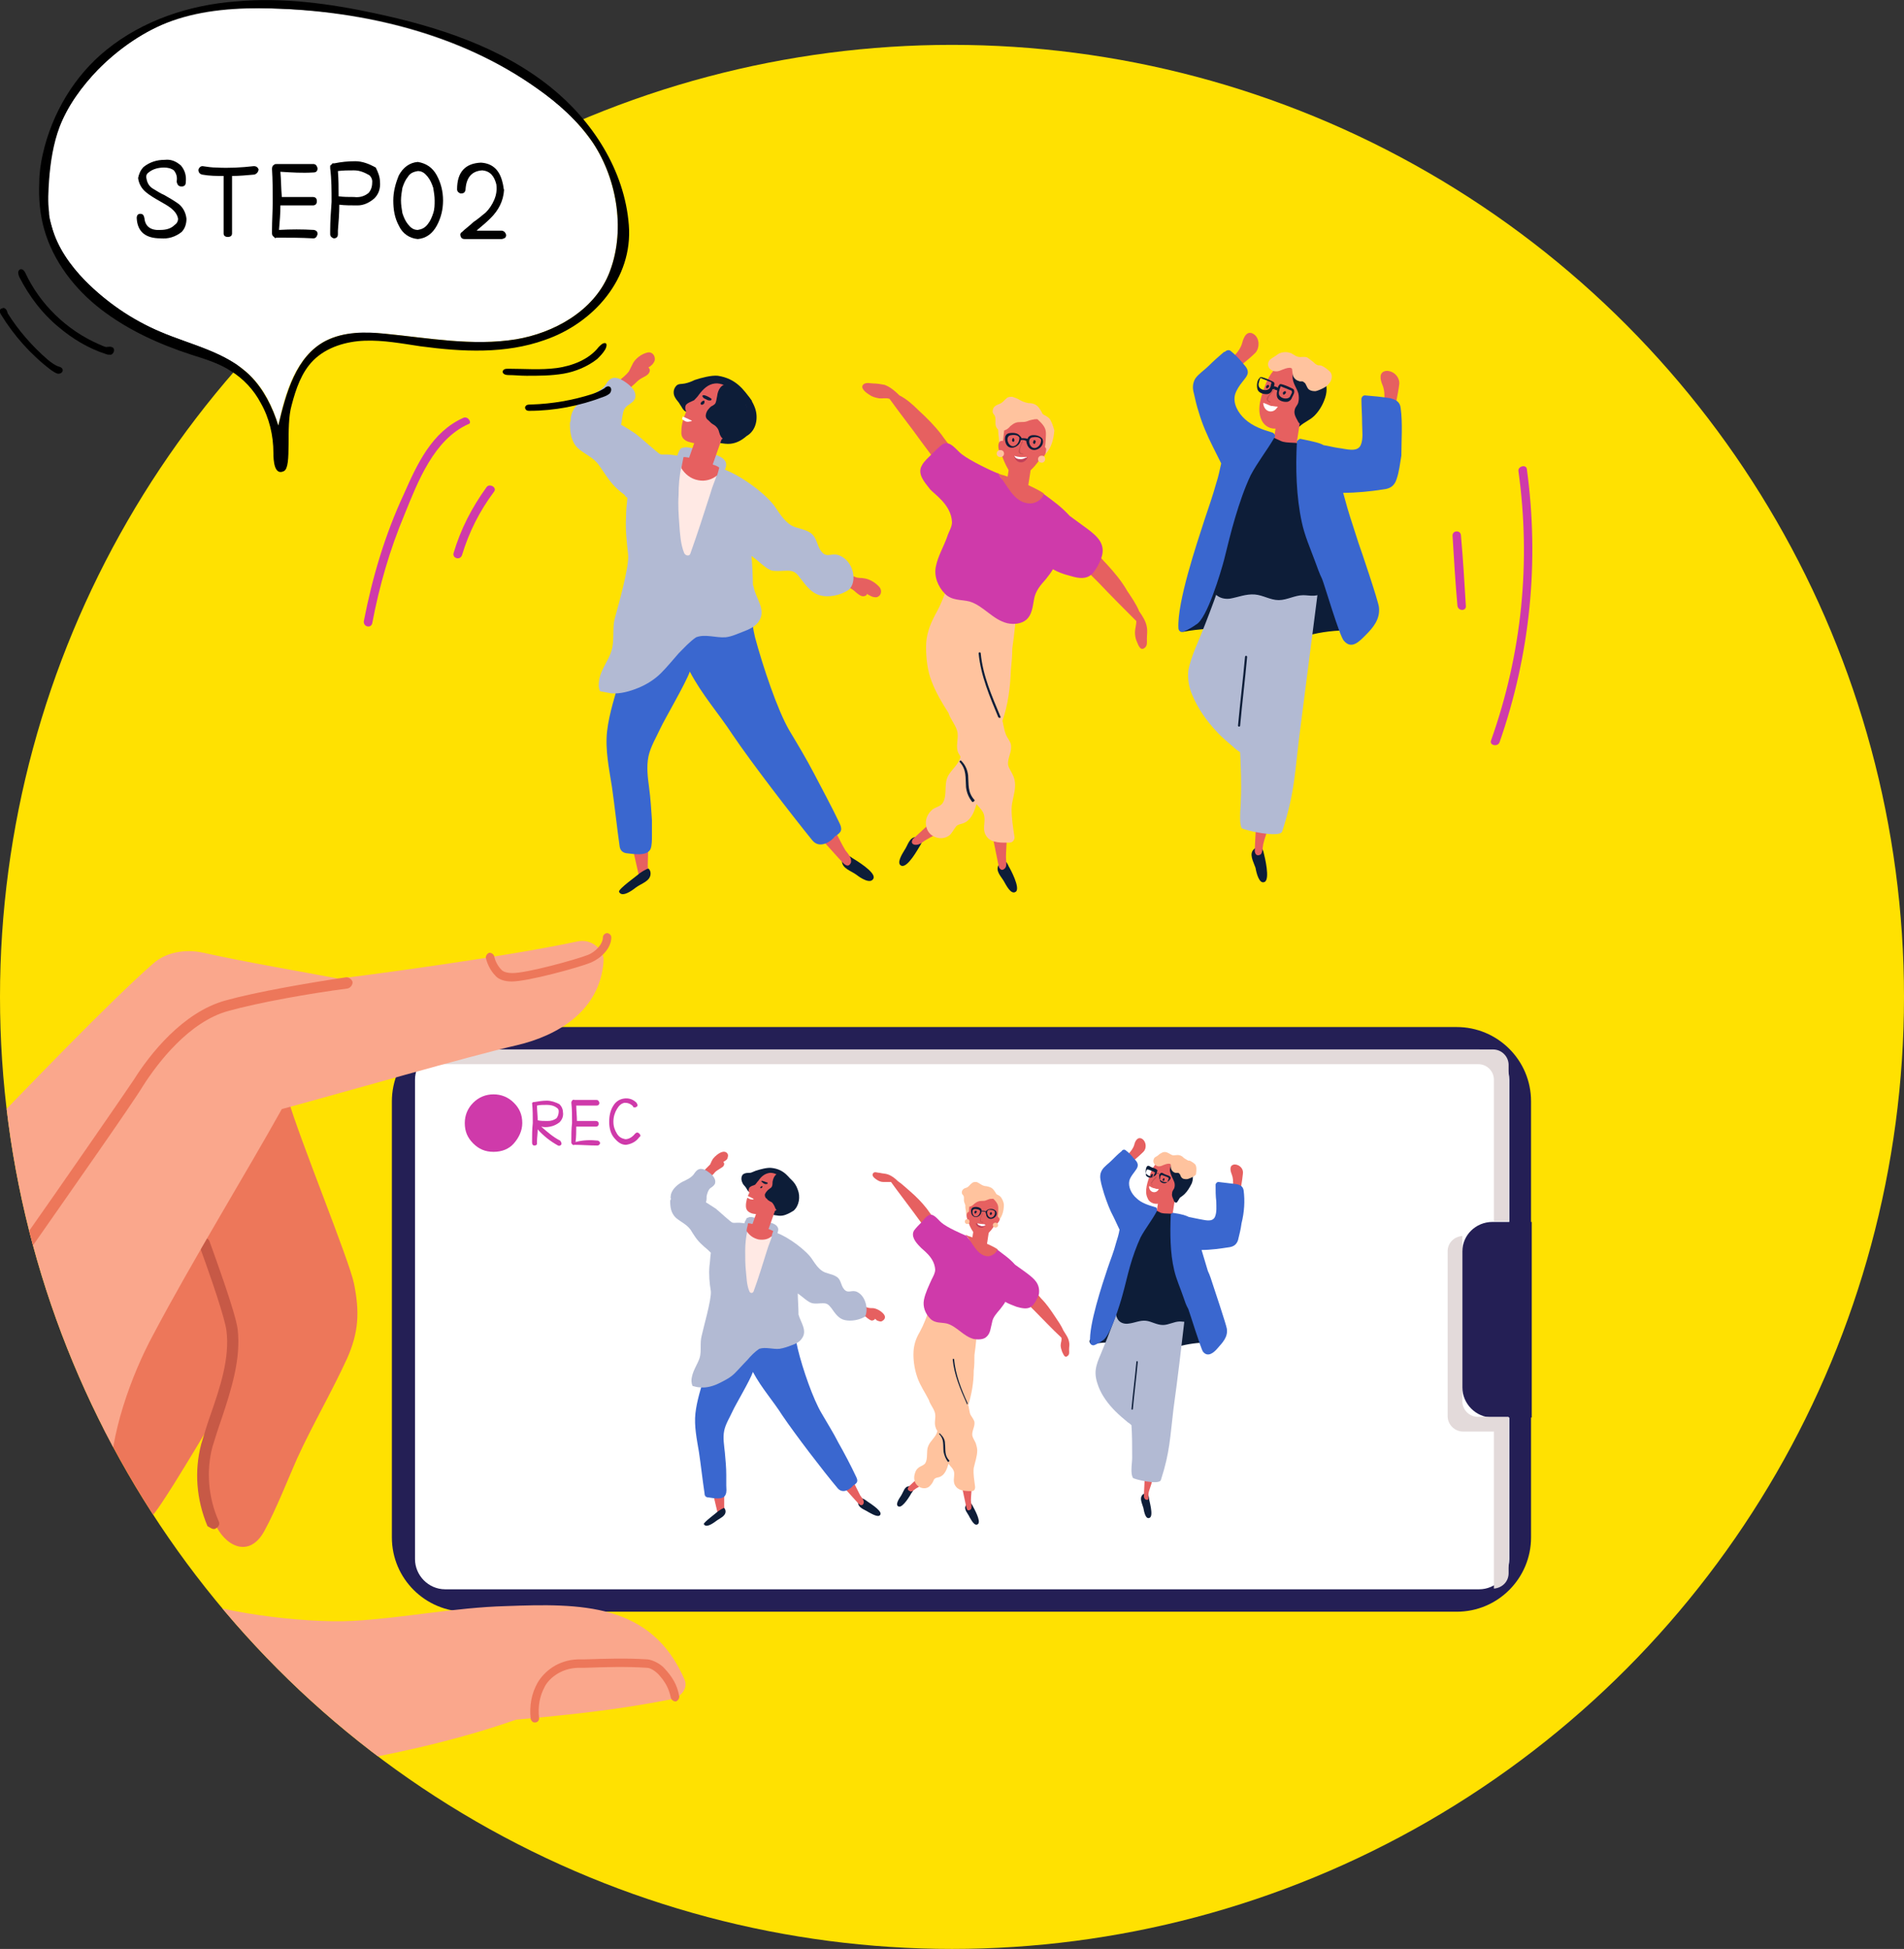 <?xml version="1.0" encoding="utf-8"?>
<!-- Generator: Adobe Illustrator 26.0.3, SVG Export Plug-In . SVG Version: 6.00 Build 0)  -->
<svg version="1.1" id="レイヤー_1" xmlns="http://www.w3.org/2000/svg" xmlns:xlink="http://www.w3.org/1999/xlink" x="0px"
	 y="0px" width="271.6px" height="278px" viewBox="0 0 271.6 278" style="enable-background:new 0 0 271.6 278;"
	 xml:space="preserve">
<rect x="0" y="0" width="271.6" height="278" fill="#333333" stroke="none"/>
<style type="text/css">
	.st0{fill:#FFE101;}
	.st1{fill:#FFC39E;}
	.st2{fill:#0D1D38;}
	.st3{fill:#E66060;}
	.st4{fill:#CF3AAA;}
	.st5{fill:#C24058;}
	.st6{fill:#FFFFFF;}
	.st7{fill:#C45151;}
	.st8{fill:#B2BAD3;}
	.st9{fill:#3A67CF;}
	.st10{fill:#FFE9E4;}
	.st11{clip-path:url(#SVGID_00000008838590472822959770000002505772847394309796_);}
	.st12{fill:#241F55;}
	.st13{fill:#E3DADA;}
	.st14{fill:#ED775A;}
	.st15{fill:#C75946;}
	.st16{fill:#FAA78C;}
</style>
<g>
	<g>
		<circle class="st0" cx="135.8" cy="142.2" r="135.8"/>
		<g>
			<path class="st1" d="M148.3,58.3c-0.4-0.6-0.9-0.8-1.6-0.8c-0.6-0.1-1-0.3-1.5-0.6c-0.2-0.1-0.5-0.2-0.8-0.3
				c-0.3,0-0.6,0-0.8,0.2c-0.4,0.3-0.5,0.6-1,0.8c-0.5,0.2-1,0.4-1,1.1c0,0.3,0.2,0.4,0.3,0.6c0.1,0.3,0.1,0.3,0.1,0.6
				c0,0.2,0,0.3,0,0.5c0,0.6,0.4,1,0.9,1.1c0.3,0.1,0.7,0,0.9-0.2c0.5-0.1,1.1-0.4,1.5-0.7c0.2-0.1,0.3-0.1,0.5-0.2
				c0.3-0.1,1.3-0.5,1.8-0.5c0.1,0.1,0.2,0.2,0.4,0.2c0,0,0,0,0,0c0.1,0,0.1-0.1,0.2-0.1c0,0,0.1,0.1,0.2,0.1l0,0
				c0.2,0,0.3,0,0.4-0.2C149,59.5,148.6,58.7,148.3,58.3z"/>
			<path class="st2" d="M142.5,123.3c0.2-0.4,0.6-0.5,0.6-0.5s0.4-0.2,0.8,0.8c0.2,0.3,1.7,3.1,1,3.6c-0.7,0.5-1.4-1-1.7-1.5
				C142.8,125,141.9,124.2,142.5,123.3z"/>
			<path class="st3" d="M143.5,122.3c0-0.9,0.1-1.8,0.1-2.7c0-1.5,0.2-3.6-0.6-4.9c-0.2-0.3-0.7-0.3-0.7,0.1c0,0.2,0,0.4,0,0.6
				c-0.2-0.2-0.5-0.1-0.6,0.1c-0.1,0.2-0.1,0.5-0.1,0.8c-0.1-0.1-0.3-0.3-0.4-0.4c-0.2-0.1-0.4-0.1-0.5,0.1c-0.3-0.1-0.3-1-0.2-0.6
				c0.8,1.7,1.9,8.1,2,8.3c0.2,0.4,0.5,0.5,0.8,0.2C143.7,123.6,143.5,122.8,143.5,122.3z"/>
			<path class="st2" d="M130.7,119.4c0.4,0,0.7,0.2,0.7,0.2s0.4,0.2-0.2,1.1c-0.2,0.3-1.7,3.1-2.6,2.8c-0.8-0.3,0.1-1.7,0.4-2.2
				C129.5,120.6,129.7,119.4,130.7,119.4z"/>
			<path class="st3" d="M132.1,119.8c0.8-0.5,1.6-0.8,2.3-1.3c1.3-0.8,3.1-1.7,3.9-3.1c0.1-0.3-0.1-0.7-0.5-0.5
				c-0.2,0.1-0.3,0.2-0.5,0.3c0.1-0.2-0.1-0.5-0.4-0.4c-0.3,0-0.5,0.2-0.8,0.3c0.1-0.2,0.1-0.3,0.1-0.5c0-0.2-0.1-0.3-0.3-0.4
				c0-0.3,0.7-0.8,0.4-0.5c-1.1,1.5-5.9,5.8-6.1,6c-0.2,0.4-0.2,0.7,0.3,0.8C131.2,120.6,131.7,120,132.1,119.8z"/>
			<path class="st1" d="M144.8,112c0-0.5-0.1-1-0.3-1.4c-0.2-0.5-0.6-1-0.7-1.5c-0.1-1,0.6-1.9,0.4-2.9c-0.1-0.5-0.5-0.9-0.7-1.4
				c-0.2-0.5-0.3-1-0.4-1.5c0-0.2-0.1-0.3-0.1-0.5c0.8-2.3,1.1-4.7,1.2-7.2c0.1-1,0.2-2.1,0.2-3.1c0.3-2.2,0.6-4.3,0.5-6.5
				c0-0.4-0.3-0.6-0.6-0.7c-0.1-0.2-0.2-0.3-0.4-0.4c0-0.1,0-0.1,0-0.2c0.1-0.9-1.2-1.3-1.4-0.4c0,0,0,0,0,0.1
				c-0.2-0.1-0.4-0.1-0.6-0.1c-0.1-0.4-0.6-0.8-1-0.6l0,0c0.1-0.8-0.9-1.4-1.3-0.6c-0.1,0.2-0.2,0.4-0.3,0.6
				c-0.1-0.3-0.5-0.6-0.8-0.5c-0.1-0.2-0.2-0.3-0.4-0.4c0-0.7-1-1.2-1.3-0.4c0,0.1-0.1,0.2-0.1,0.2c-0.3-0.4-1.1-0.4-1.3,0.2
				c-0.5,1.7-1.1,3.3-2,4.9c-0.8,1.5-1.3,2.9-1.3,4.6c0,1.6,0.2,3.4,0.8,4.9c0.6,1.6,1.5,3.1,2.4,4.5c0,0,0,0,0,0
				c0.3,1,1.2,1.9,1.3,2.9c0.1,1-0.3,1.9,0.1,2.8c0.1,0.2,0.2,0.3,0.3,0.5c0,0,0,0,0,0.1c-0.3,1.2-1.5,1.9-1.9,3
				c-0.4,1.1,0,2.5-0.6,3.5c-0.3,0.5-0.9,0.6-1.4,0.9c-0.4,0.3-0.7,0.7-0.9,1.2c-0.3,0.9-0.1,2,0.8,2.6c0.8,0.5,1.8,0.5,2.5-0.1
				c0.3-0.3,0.5-0.7,0.8-1.1c0.3-0.5,0.9-0.4,1.4-0.7c0.9-0.5,1.3-1.6,1.6-2.6c0.4,0.5,1,1,1.1,1.7c0.2,1-0.4,2,0.4,3
				c0.7,0.9,2.2,0.8,3.2,0.8c0.5,0,0.8-0.5,0.7-0.9c-0.2-1.3-0.4-2.6-0.4-3.9C144.3,114.3,144.8,113.2,144.8,112z"/>
			
				<rect x="143.9" y="64.5" transform="matrix(0.988 0.152 -0.152 0.988 11.947 -21.376)" class="st3" width="3.1" height="5.5"/>
			<path class="st3" d="M149.2,63.6c0.4-1.3,0.6-3.9-1.1-4.4c-0.9-0.3-3.7-0.4-4.7,0.7c-0.6,0.7-0.6,1.6-0.6,2.5
				c0.1,1-0.1,1.9,0.2,2.8c0.3,0.8,0.7,1.7,1.2,2.3c0.5,0.6,1.1,0.6,1.8,0.3C147.6,66.9,148.7,65.2,149.2,63.6z"/>
			<path class="st3" d="M136.8,65.9c-0.5-1.5-1.6-2.6-2.5-3.9c-1-1.3-2.1-2.4-3.3-3.5c-0.8-0.8-1.7-1.6-2.7-2.1
				c-0.6-0.6-1.3-1.2-2.1-1.5c-0.5-0.1-1.1-0.2-1.6-0.2c-0.4,0-1-0.2-1.4,0.1c-0.6,0.5,0.3,1.2,0.8,1.5c0.4,0.3,0.8,0.4,1.3,0.5
				c0.5,0.1,1.1-0.1,1.6,0.1c0,0,0,0,0,0c1.5,2.1,3.1,4.1,4.6,6.2c1.3,1.7,2.5,3.6,4.3,4.8c0.2,0.2,0.5,0,0.6-0.2
				c0.1,0,0.3-0.1,0.4-0.2C137.3,67.1,136.9,66.4,136.8,65.9z"/>
			<path class="st3" d="M154.4,77.2c1.4,0.7,2.4,2.2,3.5,3.3c1.1,1.2,2.1,2.4,2.9,3.8c0.6,0.9,1.3,1.9,1.7,2.9
				c0.5,0.7,1,1.5,1.1,2.3c0.1,0.5,0,1.1,0,1.6c0,0.4,0.1,1-0.3,1.3c-0.6,0.5-0.9-0.3-1.1-0.8c-0.2-0.4-0.3-0.9-0.3-1.4
				c0-0.5,0.2-1.1,0.2-1.6c0,0,0,0,0,0c-1.8-1.8-3.6-3.6-5.4-5.5c-1.5-1.5-3.1-3-4.1-5c-0.1-0.3,0-0.5,0.2-0.6
				c0-0.1,0.1-0.3,0.2-0.4C153.6,77,154,77,154.4,77.2z"/>
			<path class="st4" d="M155.2,75.5c0,0-1.1-0.8-2.6-1.9c-1.3-1.4-2.2-2-3.8-3.2c0,0,0,0,0,0c-0.3,0.4-0.9,0.6-1.4,0.6
				c-0.7,0-1.3-0.3-1.9-0.6c-0.7-0.3-1.1-0.8-1.7-1.3c-0.5-0.5-1-0.8-1.3-1.4c0,0,0,0,0-0.1c-1-0.4-4-1.8-5.3-2.8
				c-0.8-0.6-1.7-2.1-2.8-1.4c-0.5,0.4-1,0.9-1.5,1.4c-0.5,0.5-1.1,1-1.4,1.6c-0.7,1.2,0.4,2.4,1.1,3.3c0.5,0.7,3.1,2.2,3.2,4.8
				c0,0.7-0.5,1.4-0.7,2.1c-0.5,1.4-1.3,2.7-1.6,4.2c-0.3,1.4,0.3,2.9,1.3,3.9c1,1,2.3,0.8,3.5,1.1c2,0.6,3.3,2.6,5.4,3.1
				c0.9,0.2,2,0.1,2.7-0.5c0.8-0.7,0.9-1.8,1.1-2.9c0.2-1.2,0.9-2,1.7-2.9c0.4-0.5,0.7-0.9,1-1.4c0.7,0.4,1.5,0.7,2.3,0.9
				c1,0.3,2.1,0.6,3,0c0.7-0.5,1.3-1.7,1.6-2.5C157.8,77.6,156.5,76.5,155.2,75.5z"/>
			<path class="st3" d="M148.9,70.4c-1-0.8-5.4-2.6-6.1-2.7c0,0-0.3-0.1-0.6-0.3c1.4,1.5,2.3,4.3,4.6,4.4
				C147.6,71.9,148.7,71.3,148.9,70.4z"/>
			<path class="st1" d="M149.7,59.7c-0.5-0.5-1.2-0.6-1.6-1.2c-0.2-0.3-0.7,0-0.5,0.3c0.1,0.2,0.3,0.4,0.5,0.5c0,0,0,0,0,0
				c-0.2,0-0.3,0.4-0.1,0.5c0.6,0.6,1.2,1.1,1.2,2c0,0,0,1.9-0.3,2.6c-0.1,0.3-0.1,0.6,0.2,0.4c0.9-0.9,1.2-2.2,1.3-3.4
				C150.2,60.7,150,60.1,149.7,59.7z"/>
			<path class="st1" d="M143.1,60.3c0,0,0.1-0.1,0.1-0.1c0.2-0.3-0.1-0.7-0.3-0.4c-0.4,0.5-0.6,1-0.5,1.8c0,0.5,0.1,0.7,0.1,1.2
				c0,0.3,0.1,1.1,0.3,1.1c0.2,0,0.5-2.8,0.5-3.3C143.3,60.4,143.2,60.3,143.1,60.3z"/>
			<path class="st1" d="M148.7,59.3c-0.2-0.8-2.1-1.1-2.6-1.1c-1,0.1-1.9,0.4-2.8,1.1c-0.2,0.2-0.6,0.7-0.6,1.1c0,0,0,0,0,0
				c-0.1-0.3-0.6-0.3-0.6,0.1c0,0.5,0.2,0.8,0.7,0.9c0.5,0.1,1-0.2,1.3-0.6c0.6-0.5,0.9-0.6,1.6-0.6c0.3,0,0.5,0,0.8-0.1
				c0.5-0.2,0.6-0.2,1.1-0.3c0.2,0,0.8,0,0.9-0.2C148.9,59.7,148.8,59.4,148.7,59.3z"/>
			<path class="st3" d="M148.9,63.7c-0.1,0-0.3,0-0.4,0.1c-0.1,0-0.3,0.2-0.4,0.2c-0.3,0-0.3,0.4,0,0.4c0.2,0,0.2-0.1,0.3-0.1
				c0,0,0.1,0,0.1-0.1c0,0,0,0,0,0.1c0,0.2-0.2,0.4-0.3,0.5c-0.1,0.1-0.2,0.3-0.3,0.4c-0.2,0.2,0,0.4,0.2,0.4c0.3,0,0.5-0.2,0.7-0.4
				c0.2-0.2,0.4-0.5,0.4-0.8C149.3,64,149.2,63.8,148.9,63.7z"/>
			<path class="st3" d="M143.6,65.1c-0.1-0.2-0.1-0.4-0.2-0.5c0,0,0,0,0,0c0.1-0.2,0.1-0.6,0-1c0.1,0,0.1-0.1,0.1-0.2
				c-0.1-0.4-0.5-0.7-0.9-0.4c-0.3,0.3-0.2,1.1,0,1.4c0.1,0.1,0.2,0.3,0.3,0.3c0.1,0.2,0.1,0.3,0.2,0.5
				C143.3,65.5,143.7,65.3,143.6,65.1z"/>
			<path class="st2" d="M148.7,62.6C148.7,62.6,148.7,62.5,148.7,62.6c-0.4-0.5-1.1-0.6-1.6-0.5c-0.3,0.1-0.5,0.3-0.5,0.5
				c-0.3-0.1-0.6-0.1-0.9-0.1c0-0.1,0-0.1-0.1-0.2c0,0,0-0.1-0.1-0.1c-0.3-0.5-1.1-0.5-1.6-0.4c-0.7,0.2-0.6,1-0.4,1.5
				c0.5,1.1,2,0.4,2.1-0.5c0.3-0.1,0.6,0,0.8,0.1c0,0.2,0.1,0.5,0.2,0.7C147.3,64.9,149.2,63.8,148.7,62.6z M144,63.4
				c-0.3-0.3-0.5-1.1,0.1-1.3c0.4-0.1,1.1-0.1,1.3,0.3c0,0,0,0,0,0C145.5,63.2,144.6,64.1,144,63.4z M147.1,63.7
				c-0.3-0.3-0.5-1.1,0.1-1.3c0.4-0.1,1.1-0.1,1.3,0.3c0,0,0,0,0,0C148.6,63.5,147.7,64.3,147.1,63.7z"/>
			<path class="st5" d="M146.6,65.2c-0.3,0-0.5,0.1-0.8,0.1c-0.3,0-0.9-0.1-1-0.2c-0.1,0-0.1,0-0.1,0.1
				C145.1,66.3,146.3,66.1,146.6,65.2C146.6,65.2,146.6,65.2,146.6,65.2z"/>
			<path class="st2" d="M147.7,63.1c0,0.1-0.1,0.3-0.2,0.2c-0.1,0-0.2-0.2-0.1-0.3c0-0.1,0.1-0.3,0.2-0.2
				C147.7,62.8,147.8,63,147.7,63.1z"/>
			<path class="st2" d="M144.7,62.8c0,0.1-0.1,0.3-0.2,0.2c-0.1,0-0.2-0.2-0.1-0.3c0-0.1,0.1-0.3,0.2-0.2
				C144.6,62.5,144.7,62.7,144.7,62.8z"/>
			<path class="st6" d="M145.7,65.2c-0.3,0-0.9-0.1-1-0.2c0,0,0,0,0,0c0.1,0.4,0.5,0.5,0.9,0.5c0.3,0,0.5-0.1,0.7-0.2c0,0,0,0,0.1,0
				c0,0,0.1-0.1,0.1-0.1c0,0,0,0,0,0C146.3,65.2,146,65.2,145.7,65.2z"/>
			<path class="st7" d="M145.9,64.7c-0.2,0-0.4-0.1-0.4-0.3c0-0.1,0-0.2,0-0.3c0-0.2,0.3-0.9,0.4-1.1c0-0.1-0.1-0.1-0.1-0.1
				c-0.1,0.3-0.5,1.2-0.5,1.5c0,0.3,0.3,0.4,0.6,0.4C146,64.9,146,64.7,145.9,64.7z"/>
			<path class="st2" d="M139,114.1c-1-1.1-0.8-2.2-0.9-3.5c-0.1-0.8-0.4-1.5-1-2.1c-0.1-0.1-0.3,0.1-0.2,0.2c1,1.1,0.8,2.2,0.9,3.6
				c0.1,0.8,0.4,1.5,0.9,2.1C138.9,114.4,139.1,114.2,139,114.1z"/>
			<path class="st2" d="M142.7,102.2c-1.2-2.9-2.5-5.8-2.8-9c0-0.2-0.3-0.2-0.3,0c0.3,3.2,1.6,6.2,2.8,9.1
				C142.6,102.5,142.8,102.4,142.7,102.2z"/>
			<path class="st1" d="M142.7,64.2c-0.7,0-0.7,1,0,1C143.4,65.2,143.4,64.2,142.7,64.2z"/>
			<path class="st1" d="M148.6,65c-0.7,0-0.7,1,0,1C149.2,66,149.3,65,148.6,65z"/>
		</g>
		<g>
			<path class="st2" d="M186.9,52.3c-1.5-0.6-4-1.1-4.8,0.9c-0.2,0.6-0.4,1.6,0.4,1.8c0.2,0,0.4,0,0.6-0.1c0,0,0,0,0,0.1
				c0.1,0.2,0.5,0.4,0.7,0.2c0.2-0.1,0.3-0.3,0.4-0.4c0,0.1,0,0.2,0,0.2c0,0.3,0.1,0.5,0.3,0.7c0,0,0,0,0,0c0.2,0.3,0.5,0.4,0.8,0.1
				c0.2-0.3,0.5-0.6,0.7-1c0,0,0,0,0,0c0,0.3-0.1,0.6-0.1,0.9c-0.6,0.6-1,1.3-1.2,2.2c-0.1,0.4,0.4,0.8,0.8,0.6
				c-0.4,0.5-0.9,0.9-1.3,1.4c-0.2,0.2-0.2,0.6,0,0.8c0,0.4,0.6,0.8,0.9,0.4c0.7-0.8,1.7-1.1,2.4-1.8c0.6-0.6,1.1-1.4,1.4-2.2
				C189.8,54.9,188.8,53.1,186.9,52.3z M187,56.1c0.1-0.1,0.1-0.1,0.2-0.2c-0.1,0.2-0.2,0.5-0.3,0.6c-0.1,0.2-0.2,0.4-0.3,0.5
				C186.8,56.8,186.9,56.5,187,56.1z M183.8,53C183.8,53,183.8,53,183.8,53c-0.3,0.1-0.6,0.4-0.7,0.8c0,0-0.1,0-0.1,0
				C183.1,53.3,183.4,53.1,183.8,53z"/>
			<path class="st2" d="M192.7,88.8c-0.4,0-0.8,0-1.2,0c0.3-0.1,0.5-0.5,0.3-0.8c-0.1-0.2-0.3-0.4-0.4-0.7c0.2-0.1,0.3-0.2,0.5-0.3
				c0.5-0.3,0.2-1.1-0.3-1c0.2-0.1,0.3-0.2,0.5-0.3c0.4-0.2,0.3-0.9-0.1-1c0.1,0,0.1-0.1,0.2-0.1c0.6-0.2,0.2-1.2-0.4-1
				c-0.1,0-0.1,0-0.2,0.1c0-0.1,0.1-0.1,0.1-0.2c0.2-0.4-0.1-0.9-0.6-0.8c-0.6,0.1-1.1,0.4-1.6,0.7c0.1-0.2,0.2-0.5,0.3-0.7
				c0.2-0.6-0.7-1-1-0.4c-0.1,0.3-0.2,0.5-0.3,0.8c0-0.1,0-0.2,0.1-0.2c0.2-0.7-0.9-1-1-0.3c0,0.2-0.1,0.3-0.1,0.5
				c-0.3-0.2-0.7-0.2-0.8,0.3c-0.4,1.8-0.7,3.6-1.1,5.4c-0.4,0.2-0.8,0.3-1.3,0.5c-0.5,0.2-0.5,0.7-0.2,1c-1.1,0.4-2.3,0.7-3.5,0.6
				c-2.1-0.2-4.1-1-6.1-1.8c-0.7-0.3-1.4-0.4-2.1-0.4c0.1,0,0.1,0,0.2,0c0.7,0,0.7-0.9,0.1-1.1c0,0,0-0.1,0.1-0.1
				c0.4,0.1,0.8-0.5,0.5-0.9c0.3-0.5,0.5-1.1,0.7-1.7c0.1-0.4,0.2-0.7,0.3-1.1c0.1-0.5-0.4-0.8-0.8-0.6c-0.1,0-0.2,0-0.3,0.1
				c-0.7,0.3-0.9,1.4-1.1,2.1c-0.1,0.4-0.2,0.8-0.1,1.2c-0.3,0.6-0.6,1.2-1.1,1.7c-0.2,0.2-0.2,0.4-0.1,0.5
				c-0.7,0.1-1.4,0.2-2.2,0.3c-0.7,0.1-0.4,1.1,0.3,1c1-0.2,2.1-0.3,3.1-0.4c1.1,0,2.1,0.3,3.1,0.8c1.8,0.8,3.8,1.3,5.7,1.5
				c2,0.1,3.7-0.8,5.6-1.3c2.1-0.6,4.2-0.8,6.4-0.8C193.4,89.9,193.4,88.8,192.7,88.8z"/>
			<path class="st2" d="M178.9,121.1c0.3-0.3,0.7-0.3,0.7-0.3s0.5-0.1,0.7,1c0.1,0.4,0.9,3.6,0.1,4c-0.8,0.4-1.2-1.4-1.3-2
				C178.8,122.9,178.1,121.8,178.9,121.1z"/>
			<path class="st3" d="M180.2,120.4c0.2-0.9,0.6-1.8,0.8-2.7c0.4-1.6,1.1-3.6,0.7-5.2c-0.1-0.3-0.6-0.5-0.7-0.1
				c0,0.2-0.1,0.4-0.1,0.6c-0.1-0.2-0.5-0.3-0.6,0c-0.2,0.2-0.3,0.5-0.3,0.8c-0.1-0.2-0.2-0.3-0.3-0.5c-0.2-0.2-0.4-0.2-0.5-0.1
				c-0.2-0.2-0.1-1.1,0-0.7c0.3,1.9-0.3,8.7-0.2,9c0.1,0.5,0.4,0.6,0.8,0.4C180.1,121.7,180.1,120.9,180.2,120.4z"/>
			<path class="st3" d="M178.9,47.7c-1-0.7-1.5,0.4-1.7,1.2c-0.4,1.5-1.9,2.5-3,3.6c-0.4,0.4,0.2,1.1,0.6,0.7
				c0.1,0.3,0.4,0.5,0.7,0.2c1.2-1.1,2.5-2,3.6-3.1C179.7,49.6,179.7,48.3,178.9,47.7z"/>
			<path class="st8" d="M188,80.9c-0.2-0.9-1-2.8-2.2-2.3c-0.3,0.1-0.7,0.4-0.6,0.8c0,0,0,0,0,0.1c0,0,0,0.1,0,0.1
				c-0.2-0.1-0.4-0.1-0.5-0.1c0.1-0.3,0.1-0.6,0.2-0.9c0.2-1.1-1.3-1.5-1.6-0.5c-0.2,0.7-0.4,1.4-0.6,2.1c-0.2-0.5-1-0.7-1.4-0.3
				c-0.4-0.1-0.8,0.1-1,0.5c0.2-0.4,0.3-0.9,0.5-1.3c0.3-0.8-0.7-1.3-1.3-1c-0.3-0.3-0.8-0.3-1.1,0c-0.4-0.2-0.9-0.2-1.2,0.3
				c0,0.1-0.1,0.1-0.1,0.2c-0.2-0.6-1.4-0.8-1.6,0.1c-1.4,4.7-3.1,9.3-5,13.8c-0.4,1-0.8,2.1-1,3.2c-0.1,1.2,0.1,2.4,0.6,3.5
				c0.8,1.9,2,3.6,3.4,5.1c0.8,0.9,1.7,1.6,2.6,2.4c0.2,0.2,0.5,0.4,0.8,0.6c0.1,2.2,0.2,4.5,0.1,6.7c0,0.8-0.1,1.6-0.1,2.4
				c0,0.6,0,1.2,0.2,1.7c0.2,0.3,5.5,1.5,5.8,0.5c1.9-5.8,1.8-8.8,2.6-14.8c0.8-6.2,1.6-12.4,2.4-18.7C188,83.8,188.3,82.3,188,80.9
				z M185.8,80.4c-0.1,0.1-0.1,0.3-0.2,0.4c0-0.1,0-0.2,0-0.2c0-0.1,0-0.3,0-0.4c0.1,0,0.2,0.1,0.2,0.1
				C185.8,80.3,185.8,80.3,185.8,80.4z"/>
			<path class="st3" d="M197.8,52.9c-1.2,0.1-0.9,1.3-0.6,2c0.6,1.4,0.1,3.2,0,4.7c-0.1,0.6,0.8,0.7,0.9,0.2
				c0.3,0.2,0.7,0.1,0.7-0.3c0.2-1.6,0.6-3.1,0.8-4.7C199.7,53.9,198.9,52.9,197.8,52.9z"/>
			<path class="st2" d="M189,81.8c-0.6-2.9-1.7-5.6-2.8-8.4c-0.1-0.2-0.2-0.3-0.4-0.4c-0.1-0.3-0.1-0.6-0.2-0.9
				c-0.1-0.4-0.5-0.6-0.9-0.5c-0.3,0.1-0.4,0.2-0.7,0.4c-0.4,0.4-0.1,1,0.3,1.1c0.1,0.5,0.2,1,0.3,1.5c0,0.1,0,0.1,0,0.2
				c0,0.7,0,1.5,0,2.2c-0.2,0-0.5,0.2-0.5,0.5c-0.2,1.1-0.3,2.3-0.3,3.4c0,0.5,0,1.4,0.3,1.9c-0.4,0.1-0.9,0.2-1.3,0.3
				c0.4-0.5,0.1-1.3-0.7-1.4c-1-0.1-2,0.6-2.9,0.9c-0.6,0.2-1.1,0.3-1.7,0.4c-0.2,0.1-0.5,0.1-0.7,0.1c0.1-0.2,0.2-0.4,0.2-0.6
				c0.1-0.3-0.1-0.8-0.5-0.9c0,0,0,0,0,0c0-0.2,0-0.4,0-0.6c0.1-0.1,0.2-0.2,0.2-0.3c0.1-0.2,0.2-0.5,0.2-0.7c0.3-0.8-1-1.2-1.3-0.4
				c-0.1,0-0.2,0-0.4,0.1c-0.3-0.2-0.6-0.2-0.8-0.1c0-0.8,0-1.7-0.1-2.5c-0.1-0.9-1.5-0.9-1.4,0c0.2,1.3,0.2,2.7,0.1,4
				c-0.1,1.1-0.5,2.3,0.1,3.3c0.5,0.8,1.4,1.1,2.3,1c1.2-0.2,2.3-0.7,3.6-0.6c1.2,0.1,2.2,0.8,3.4,0.8c1.2,0,2.3-0.7,3.5-0.7
				c1,0,2.1,0.4,2.9-0.6C189.4,83.6,189.2,82.6,189,81.8z"/>
			
				<rect x="181.9" y="59" transform="matrix(0.988 0.152 -0.152 0.988 11.576 -27.243)" class="st3" width="3.3" height="5.8"/>
			<path class="st3" d="M180.5,54.9c0.5-1.4,2-3.7,3.8-3c1,0.4,3.3,2,3.5,3.6c0.1,1-0.5,1.7-1.1,2.4c-0.7,0.8-1.2,1.6-2,2.2
				c-0.7,0.5-1.6,0.8-2.5,1c-0.9,0.2-1.8-0.3-2.2-1.1C179.2,58.4,179.9,56.5,180.5,54.9z"/>
			<path class="st2" d="M188.2,65.8c-0.3-1.1-1.3-2-2.3-2.4c-0.9-0.4-2.3-0.1-3.2-0.5c-0.9-0.4-1.8-0.9-2.7-1.3
				c-0.6-0.2-1.2-0.5-1.8-0.6c-0.4-0.1-0.9-0.3-1.4-0.1c-0.4,0.2-0.5,0.8-0.7,1.2c-0.2,0.6-0.4,1.3-0.6,2c-0.4,1.4-0.7,2.7-1.1,4.1
				c-0.6,2.6-1.1,5.4-0.9,8.1c0.2,2.6,1,5.1,2.3,7.3c0.3,0.5,0.9,0.4,1.2,0.1c0.1,0,0.2,0,0.3,0c0.7,0,1.4,0,2.1,0
				c1.2,0,2.5,0.1,3.7-0.1c1-0.2,1.6-0.9,1.7-1.9c0.1-1.2-0.2-2.4-0.2-3.5c0.1-2.3,1-4.3,2-6.4c0.4-1,0.9-2,1.1-3
				C188.2,67.9,188.5,66.7,188.2,65.8z"/>
			<path class="st9" d="M181.5,61.7c-1.4-0.4-2.8-0.9-3.9-1.9c-1-0.9-1.8-2.3-1.4-3.6c0.2-0.6,0.6-1.2,1-1.7
				c0.3-0.4,0.8-0.9,0.8-1.4c0-0.6-0.5-1-0.8-1.4c-0.5-0.6-1-1.1-1.6-1.6c-0.3-0.3-0.7-0.1-0.9,0.1c0,0,0,0-0.1,0
				c-0.7,0.6-1.5,1.3-2.2,2c-0.6,0.6-1.4,1.1-1.9,1.8c-0.4,0.7-0.4,1.4-0.2,2.1c0.2,0.9,0.4,1.8,0.7,2.7c0.5,1.7,1.2,3.3,2,4.9
				c0.4,0.8,0.8,1.6,1.2,2.4c-0.2,0.9-0.4,1.9-0.7,2.8c-0.5,1.8-1.1,3.5-1.7,5.3c-1.1,3.4-3.9,11.7-3.7,15.4c0,0.3,0.3,0.7,0.7,0.5
				c0.6-0.2,1.7-0.9,1.8-1c1.6-0.8,3.6-7.7,4-9.2c0.5-2,1-4.1,1.6-6.1c0.6-2,1.3-4.1,2.2-6c1-1.9,2.3-3.5,3.4-5.4
				C182,62.2,181.8,61.8,181.5,61.7z"/>
			<path class="st9" d="M199.8,58.2c-0.1-0.9-0.7-1.2-1.5-1.4c-1.2-0.2-2.4-0.3-3.6-0.4c-0.3,0-0.5,0.3-0.5,0.5
				c0,1.1,0.1,2.3,0.1,3.5c0,1,0.2,2.2-0.2,3.1c-0.5,1.1-2.2,0.5-3.2,0.4c-0.7-0.1-1.4-0.3-2.1-0.4c-0.5-0.3-1.3-0.5-3.3-0.9
				c-0.2,0-0.5,0.3-0.5,0.4c-0.2,3.8-0.1,7.8,0.7,11.5c0.4,1.9,1.2,3.7,1.9,5.6c0.3,0.8,0.6,1.7,1,2.5c0.3,0.7,2.5,8.2,3.1,8.8
				c1.1,1.3,2.2,0.1,3.1-0.8c1.1-1.1,2.1-2.3,1.9-4c-0.1-0.9-2.6-8.3-2.9-9.1c-0.3-0.9-0.6-1.9-0.9-2.8c-0.5-1.5-0.9-2.9-1.3-4.4
				c1.9,0,3.9-0.2,5.8-0.5c0.9-0.1,1.5-0.5,1.8-1.4c0.4-1.1,0.5-2.3,0.7-3.4C199.9,62.8,200.1,60.4,199.8,58.2z"/>
			<path class="st2" d="M187.9,54.7C187.9,54.6,187.9,54.6,187.9,54.7c0-0.2,0-0.4,0-0.5c0-0.2-0.2-0.3-0.4-0.3c0,0,0,0,0-0.1
				c0-0.1,0-0.2,0-0.4c0-0.3-0.3-0.4-0.5-0.2c-0.2-0.2-0.4-0.3-0.6-0.5c0,0,0,0-0.1,0c-0.1-0.1-0.2-0.2-0.3-0.2
				c-0.1-0.1-0.3-0.2-0.4-0.2c-0.1-0.1-0.2-0.1-0.3-0.1c0,0,0-0.1,0-0.1c0-0.4-0.6-0.4-0.6,0c0,0.6-0.4,1.2-0.3,1.9
				c0.1,0.8,0.6,1.4,0.8,2.1c0.1,0.4,0.1,0.9,0,1.3c-0.1,0.4-0.4,0.6-0.5,1c-0.2,0.7,0.2,1.2,0.5,1.8c0.1,0.2,0.3,0.3,0.5,0.1
				c0.3-0.4,0.5-0.8,0.7-1.3c0,0,0.1-0.1,0.1-0.1c0.3-0.5,0.5-1,0.8-1.5c0.1,0,0.2,0,0.3-0.1c0.5-0.7,0.7-1.5,0.8-2.4c0,0,0,0,0,0
				c0,0,0,0,0,0c0,0,0-0.1,0-0.1C188.4,54.7,188.1,54.6,187.9,54.7z"/>
			<path class="st2" d="M184.6,55.7c0-0.2-0.3-0.3-0.5-0.4c-0.4-0.2-0.9-0.4-1.3-0.5c0,0-0.1,0-0.2,0c-0.1,0-0.1,0.1-0.1,0.1
				c-0.1,0.1-0.2,0.2-0.2,0.4c-0.2-0.1-0.4-0.2-0.6-0.2c0.1-0.1,0.1-0.3,0.1-0.4c0-0.2-0.3-0.3-0.5-0.4c-0.4-0.2-0.9-0.4-1.3-0.5
				c0,0-0.1,0-0.2,0c-0.1,0-0.1,0.1-0.1,0.1c-0.4,0.3-0.5,1.2-0.3,1.7c0.2,0.5,1,0.7,1.5,0.6c0.3-0.1,0.5-0.3,0.6-0.6
				c0,0,0-0.1,0.1-0.1c0.2,0.1,0.4,0.1,0.6,0.2c-0.1,0.4-0.1,0.8,0,1c0.2,0.5,1,0.7,1.5,0.6c0.3-0.1,0.5-0.3,0.6-0.6
				C184.5,56.3,184.7,56,184.6,55.7z M181.1,55.4c-0.3,0.4-1.2,0.3-1.5-0.2c-0.1-0.2-0.1-0.5,0-0.7c0-0.1,0.1-0.4,0.2-0.6
				c0.4,0.2,0.8,0.3,1.2,0.5c0.1,0,0.2,0.1,0.3,0.1c0.1,0.1,0.1,0.2,0,0.3C181.3,55,181.2,55.3,181.1,55.4z M184.3,56
				c-0.1,0.2-0.2,0.4-0.3,0.6c-0.3,0.4-1.2,0.3-1.5-0.2c-0.1-0.2-0.1-0.5,0-0.7c0-0.1,0.1-0.4,0.2-0.6c0.4,0.2,0.8,0.3,1.2,0.5
				c0.1,0,0.2,0.1,0.3,0.1C184.3,55.8,184.3,55.9,184.3,56z"/>
			<path class="st1" d="M189.7,53c-0.3-0.3-0.7-0.6-1.1-0.8c-0.2-0.1-0.4-0.1-0.6-0.1c-0.3-0.1-0.5-0.3-0.7-0.5
				c-0.3-0.2-0.5-0.4-0.8-0.6c-0.5-0.2-0.9,0-1.3-0.1c-0.5-0.1-0.8-0.5-1.3-0.6c-0.3-0.1-0.7-0.1-1.1,0c-0.4,0.1-0.6,0.3-0.9,0.5
				c-0.3,0.2-0.7,0.4-0.9,0.7c-0.3,0.6,0,1.2,0.6,1.4c0.3,0.1,0.6,0.1,0.9,0c0.3-0.1,1.5-0.7,1.8-0.3c0.1,0.5,0,1.1,0.5,1.5
				c0.2,0.2,0.4,0.2,0.6,0.3c0.1,0,0.3,0,0.4,0c0.2,0.1,0.3,0.2,0.4,0.3c0.1,0.2,0.2,0.4,0.3,0.6c0.2,0.4,0.7,0.5,1.1,0.5
				c0.3,0,1.7-0.6,1.9-1C190.1,54.2,190.1,53.4,189.7,53z"/>
			<path class="st6" d="M182.2,58c-0.3,0-0.6-0.1-0.9-0.1c-0.3-0.1-0.9-0.4-1-0.4c-0.1-0.1-0.1,0-0.1,0.1c0.2,1.3,1.5,1.4,2,0.5
				C182.3,58.1,182.3,58,182.2,58z"/>
			<path class="st2" d="M183.4,56.1c-0.1,0.1-0.2,0.2-0.3,0.2c-0.1,0-0.1-0.2-0.1-0.3c0.1-0.1,0.2-0.2,0.3-0.2
				C183.4,55.8,183.5,55.9,183.4,56.1z"/>
			<path class="st2" d="M181,55.2c-0.1,0.1-0.2,0.2-0.3,0.2c-0.1,0-0.1-0.2-0.1-0.3c0.1-0.1,0.2-0.2,0.3-0.2
				C181,54.9,181.1,55.1,181,55.2z"/>
			<path class="st7" d="M181.2,57.3c-0.2-0.1-0.4-0.2-0.3-0.4c0-0.1,0.1-0.2,0.1-0.3c0.1-0.2,0.7-0.8,0.8-1c0.1-0.1,0-0.2-0.1-0.1
				c-0.2,0.3-0.9,1-1,1.3c-0.1,0.3,0.2,0.5,0.4,0.6C181.2,57.5,181.3,57.3,181.2,57.3z"/>
			<path class="st2" d="M177.6,93.7c-0.3,3.3-0.7,6.5-1,9.8c0,0.2,0.3,0.2,0.3,0c0.3-3.3,0.7-6.5,1-9.8
				C177.9,93.5,177.6,93.5,177.6,93.7z"/>
		</g>
		<g>
			<path class="st3" d="M92.3,50.3c-0.8,0.2-1.6,0.8-2,1.5c-0.2,0.4-0.4,0.8-0.6,1.2c-0.4,0.5-0.9,0.9-1.4,1.3
				c-0.3,0.3-0.1,0.8,0.3,0.8c0,0.3,0.2,0.5,0.5,0.5c0.2,0.1,0.4,0.1,0.6-0.1c0.3-0.3,0.7-0.6,1.1-1c0.3-0.3,0.6-0.5,1-0.7
				c0.4-0.2,0.9-0.5,0.9-1c0-0.1-0.1-0.3-0.2-0.4c0.1-0.1,0.3-0.1,0.3-0.2c0.3-0.2,0.5-0.5,0.6-0.8C93.5,50.7,93,50.1,92.3,50.3z"/>
			<path class="st3" d="M125.5,83.8c-0.5-0.6-1.4-1.2-2.2-1.3c-0.4-0.1-0.9,0-1.3-0.2c-0.6-0.2-1.1-0.5-1.7-0.8
				c-0.4-0.2-0.7,0.2-0.6,0.6c-0.3,0.1-0.4,0.4-0.3,0.6c0,0.2,0.1,0.4,0.3,0.5c0.3,0.2,0.9,0.5,1.4,0.6c0.4,0.2,0.7,0.4,1,0.7
				c0.4,0.3,0.8,0.7,1.3,0.5c0.1,0,0.3-0.2,0.3-0.3c0.1,0.1,0.2,0.2,0.3,0.2c0.3,0.2,0.6,0.3,1,0.3
				C125.6,85.1,125.9,84.4,125.5,83.8z"/>
			<path class="st2" d="M120.1,122.8c0-0.5,0.3-0.7,0.3-0.7s0.3-0.4,1.2,0.3c0.3,0.2,3.4,2,3,2.9c-0.4,0.9-1.9-0.1-2.4-0.5
				C121.4,124.2,120.1,123.9,120.1,122.8z"/>
			<path class="st3" d="M92.4,123.5c0-1,0.1-2,0-2.9c0-1.7,0.1-3.9-0.8-5.4c-0.2-0.3-0.8-0.3-0.8,0.2c0,0.2,0,0.4,0,0.6
				c-0.2-0.2-0.5-0.1-0.7,0.2c-0.1,0.3-0.1,0.6-0.1,0.9c-0.1-0.1-0.3-0.3-0.5-0.4c-0.2-0.1-0.4-0.1-0.5,0.1
				c-0.3-0.2-0.4-1.1-0.2-0.7c0.9,1.8,2.3,8.8,2.4,9.1c0.2,0.4,0.6,0.5,0.9,0.2C92.7,124.8,92.4,124,92.4,123.5z"/>
			<path class="st2" d="M92.8,124.6c0-0.5-0.3-0.7-0.3-0.7s-0.3,0-1.3,0.7c-0.3,0.3-3,2.2-2.9,2.6c0.4,0.9,1.9-0.2,2.4-0.6
				C91.5,126,92.8,125.7,92.8,124.6z"/>
			<path class="st3" d="M120.6,121.3c-0.5-0.8-0.9-1.7-1.4-2.6c-0.8-1.5-1.8-3.5-3.3-4.3c-0.3-0.2-0.8,0.1-0.6,0.5
				c0.1,0.2,0.2,0.4,0.3,0.5c-0.3-0.1-0.5,0.1-0.5,0.5c0,0.3,0.2,0.6,0.4,0.9c-0.2-0.1-0.4-0.1-0.6-0.1c-0.2,0-0.4,0.1-0.4,0.3
				c-0.3,0-0.9-0.7-0.5-0.5c1.6,1.2,6.2,6.7,6.5,6.8c0.4,0.3,0.7,0.2,0.9-0.3C121.5,122.3,120.9,121.7,120.6,121.3z"/>
			<path class="st9" d="M119.7,117.3c-1-2.1-2.5-4.9-3.6-7c-1.1-2.1-2.3-4.1-3.5-6.1c-1.7-2.9-3.8-9.2-4.9-13.3
				c-0.6-2.5-0.4-3.8-0.5-4c-0.4-1.1-1.6-0.9-2.5-0.9c-1.2,0-2.4-0.1-3.6-0.3c-2.3-0.2-4.7-0.5-7-0.1c-0.9,0.1-1.9,0.3-2.5,1.2
				c-0.2,0.3-0.3,0.6-0.4,0.9c-0.2,0.1-0.4,0.3-0.4,0.5c-0.8,2.7-1.5,5.5-2.3,8.3c-0.7,2.6-1.6,5.2-1.9,7.8c-0.3,2.7,0.3,5.4,0.7,8
				c0.4,2.8,0.7,5.7,1.1,8.5c0.1,0.5,0.4,0.8,0.9,0.9c1,0.1,3,0.5,3.5-0.6c0.2-0.5,0.2-1.3,0.2-1.9c0-0.7,0-1.4,0-2.2
				c-0.1-1.5-0.2-3.1-0.4-4.6c-0.2-1.5-0.4-3-0.1-4.5c0.3-1.4,1.1-2.7,1.7-4c0.6-1.3,3.6-6.4,4.2-8.1c1.8,3.4,4,5.8,6.1,9
				c2.7,4,8.4,11.4,11.4,15.1c1.1,1.3,2.8,0,3.2-0.6C120.1,118.7,120.2,118.3,119.7,117.3z"/>
			<path class="st8" d="M119.9,79.3c-1.2-0.6-1.9,0.4-2.7-0.6c-0.7-0.8-0.6-2-1.6-2.7c-0.9-0.6-2-0.6-2.8-1.1
				c-0.9-0.6-1.5-1.5-2.1-2.4c-1.2-1.9-4.9-4.6-7.3-5.5c0.2-0.4,0.3-0.9,0-1.3c-0.5-0.7-1.6-0.9-2.3-1.1c-1-0.3-2-0.7-3.1-0.8
				c-0.3,0-0.5,0-0.7,0.1c-0.2,0-0.3,0.2-0.4,0.4c-0.1,0.2-0.2,0.4-0.3,0.7c-1.6-0.3-1.9-0.1-2.4-0.2c-0.3-0.1-2.7-2.3-3.5-2.9
				c-0.4-0.3-2-1.3-2.1-1.3c0.1-0.4,0.1-0.9,0.2-1.3c0.1-0.6,0.2-1.1,0.8-1.5c0.4-0.3,0.8-0.5,1-1c0.3-1.1-0.9-2-1.7-2.5
				c-1-0.6-1.8-0.6-2.4,0.4c-0.6,1-1.7,1.4-2.7,1.9c-1,0.6-2,1.4-2.3,2.6c-0.1,0.3-0.1,0.6-0.1,0.9c-0.1,0.1-0.1,0.2-0.1,0.4
				c0,1.2,0.2,2.5,1.1,3.4c1,0.9,2.2,1.3,3,2.4c0.8,1.1,1.4,2.2,2.4,3.2c0.4,0.4,0.9,0.8,1.3,1.1c0.1,0.2,0.2,0.3,0.4,0.4
				c-0.1,0.9-0.2,1.9-0.2,2.8c-0.1,1.8,0.1,3.5,0.3,5.3c0.2,1.7-1.5,7.6-1.9,9.1c-0.4,1.5,0,3.2-0.5,4.7c-0.4,1.3-1.4,2.5-1.7,3.9
				c-0.1,0.6-0.2,1.2,0.1,1.8c0.5,0.1,1.1,0.2,1.6,0.3c1.3,0.1,2.7-0.3,3.9-0.8c1.2-0.5,2.3-1.2,3.2-2.1c0.9-0.9,1.7-1.9,2.5-2.8
				c0.8-0.8,1.6-1.7,2.5-2.3c1.3-0.5,2.8,0.1,4.2,0c0.9-0.1,1.7-0.5,2.5-0.8c0.8-0.3,1.7-0.7,2.2-1.4c1.2-1.7-0.4-3.3-0.7-5
				c0-0.1-0.1-0.2-0.1-0.3c0-1-0.1-3-0.2-4.1c0.9,0.6,2.2,2,3,2.1c0.7,0.1,1.4,0,2.2,0c0.8,0,1.2,0.3,1.7,1c0.8,1,1.5,2.1,2.8,2.5
				c1.3,0.4,3.1,0,4.2-0.8C122.3,83,121.8,80.2,119.9,79.3z"/>
			<path class="st2" d="M107.2,57.1c-1.1-1.5-2.2-3.1-4.8-3.5c-0.9-0.1-2.4,0.3-3.3,0.6c-0.4,0.2-0.9,0.4-1.4,0.5
				c-0.4,0.1-0.9,0-1.2,0.3c-0.5,0.5-0.5,1.2-0.2,1.7c0.2,0.4,0.5,0.6,0.7,1c0.3,0.4,0.4,0.8,0.8,1c1.2,0.5,2.4-1,2.5-2.1
				c0.1,0,0.2,0,0.3,0c0.6,0.1,1.7,0,2.4-0.4c0,0.2,0.2,0.4,0.5,0.3c0.5-0.1,0.8-0.3,0.9-0.7c0.4,0.3,0.8,0.7,1.1,1.1
				C105.8,57.5,107.6,57.6,107.2,57.1z"/>
			<path class="st2" d="M107.7,58.2c-0.6-1.7-1.9-2.8-3.6-3.3c-1.6-0.5-3.5-0.4-4.6,1.1c-0.3,0.4,0.1,0.8,0.6,0.8
				c0.1,0.1,0.3,0.2,0.5,0.1c0,0.4,0.5,0.7,0.8,0.5c-0.1,0.1-0.2,0.1-0.2,0.2c-0.5,0.5,0.1,1.1,0.6,0.9c0,0,0,0,0,0
				c-0.1,0.1-0.2,0.3-0.4,0.4c-0.3,0.4-0.1,0.8,0.3,1c0,0-0.1,0.1-0.1,0.1c-0.2,0.3-0.1,0.6,0.1,0.8c-0.3,0.4-0.1,0.9,0.3,0.9
				c0,0.1-0.1,0.2-0.1,0.2c-0.2,0-0.5,0-0.7,0c-0.7,0-0.7,1.2,0,1.1c1,0,2,0.4,3,0.3c0.9-0.1,1.6-0.5,2.3-1.1
				C107.9,61.4,108.2,59.6,107.7,58.2z"/>
			<rect x="98.8" y="61.2" transform="matrix(0.943 0.333 -0.333 0.943 27.088 -29.798)" class="st3" width="3.5" height="6"/>
			<path class="st3" d="M106.3,57.6c-0.5-0.9-2.6-3.1-4.3-2.9c-1,0.1-1.7,0.8-2.3,1.6c-0.2,0.3-0.5,0.6-0.7,0.8
				c-0.4,0.2-0.8,0.3-1.1,0.6c-0.2,0.2-0.2,0.7,0,1c0,0,0,0,0,0c-0.4,0.9-0.7,1.8-0.7,2.8c-0.1,0.9,0.4,1.4,1.3,1.6
				c1.8,0.5,4-0.1,5.6-1C105.2,61.2,107.3,59.2,106.3,57.6z"/>
			<path class="st2" d="M106.5,57.9c-0.1-0.2-0.1-0.4-0.2-0.6c-0.2-0.5-0.5-1-0.9-1.4c0,0,0-0.1,0-0.1c-0.1-0.2-0.2-0.3-0.4-0.3
				c-0.1-0.1-0.1-0.1-0.2-0.2c-0.2-0.1-0.3-0.2-0.5-0.2c-0.1-0.1-0.2-0.3-0.4-0.3c-1-0.1-1.5,0.8-1.6,1.7c-0.1,0.4-0.1,0.8-0.3,1.1
				c-0.2,0.2-0.4,0.3-0.6,0.4c-0.3,0.3-0.6,0.6-0.7,1.1c-0.1,0.4,0.1,0.7,0.4,0.9c0.1,0.1,0.2,0.2,0.3,0.3c0.2,0.2,0.5,0.3,0.7,0.5
				c0.3,0.3,0.4,0.5,0.5,0.9c0.1,0.4,0.3,0.8,0.7,1c1.1,0.6,2.4-0.3,2.6-1.4c0.2-0.2,0.3-0.4,0.4-0.7c0.4,0,0.7-0.2,0.7-0.7
				C107.1,59.3,106.8,58.6,106.5,57.9z"/>
			<path class="st10" d="M99.2,67.1c-0.7-0.2-1.4-0.3-1.9-0.8c0,0.1,0,0.2-0.1,0.3c-0.3,1.3-0.4,2.7-0.4,4c-0.1,1.4,0,2.8,0.1,4.2
				c0.1,1.4,0.2,2.9,0.7,4.1c0.2,0.4,0.8,0.5,0.9,0c1-2.8,1.9-5.6,2.8-8.4c0.4-1.4,0.7-1.9,1-2.9C101.2,67.9,100.2,67.4,99.2,67.1z"
				/>
			<path class="st3" d="M102.6,66.7c-0.5-0.4-1.3-0.5-1.8-0.7c-1-0.3-2-0.7-3.1-0.8c-0.1,0-0.2,0-0.2,0c-0.2,1-0.1,0.5-0.3,1.5
				c0,0,0,0.1,0,0.1c0.5,0.8,1.3,1.5,2.4,1.7c1,0.2,2-0.1,2.7-0.7C102.4,67.5,102.5,67.1,102.6,66.7z"/>
			<path class="st2" d="M100.4,57.6c-0.1,0.1-0.3,0.2-0.4,0.1c-0.1-0.1-0.1-0.2,0.1-0.4c0.1-0.1,0.3-0.2,0.4-0.1
				C100.5,57.4,100.5,57.5,100.4,57.6z"/>
			<path class="st2" d="M100.2,56.5c0,0.1,0.1,0.2,0.2,0.3c0.2,0.1,0.4,0.2,0.6,0.3c0.2,0,0.4,0.1,0.5-0.1c0,0,0-0.1,0-0.1
				C101.3,56.7,100.2,56.1,100.2,56.5z"/>
			<path class="st6" d="M98.5,60.1c0.1,0,0.1,0,0.2-0.1c0,0,0,0,0,0c-0.3-0.1-0.6-0.3-0.9-0.4c-0.1-0.1-0.3-0.1-0.4-0.2
				c0,0.1-0.1,0.3-0.1,0.4c0.1,0.1,0.2,0.1,0.3,0.2C97.9,60.2,98.1,60.2,98.5,60.1C98.4,60.1,98.5,60.1,98.5,60.1z"/>
		</g>
		<g>
			<defs>
				<circle id="SVGID_1_" cx="135.8" cy="142.2" r="135.8"/>
			</defs>
			<clipPath id="SVGID_00000148634357688136410650000016074132903650615969_">
				<use xlink:href="#SVGID_1_"  style="overflow:visible;"/>
			</clipPath>
			<g style="clip-path:url(#SVGID_00000148634357688136410650000016074132903650615969_);">
				<g>
					<g>
						<path class="st12" d="M55.9,157.1v62.2c0,5.9,4.8,10.6,10.6,10.6h141.3c5.9,0,10.6-4.8,10.6-10.6v-62.2
							c0-5.9-4.8-10.6-10.6-10.6H66.5C60.7,146.5,55.9,151.2,55.9,157.1z"/>
						<path class="st6" d="M59.2,154v68.4c0,2.3,1.9,4.3,4.3,4.3h147.5c2.3,0,4.3-1.9,4.3-4.3V154c0-2.3-1.9-4.3-4.3-4.3H63.5
							C61.1,149.8,59.2,151.7,59.2,154z"/>
						<path class="st12" d="M208.6,178.5v19.4c0,2.3,1.9,4.3,4.3,4.3h5.6v-27.9h-5.6C210.5,174.3,208.6,176.2,208.6,178.5z"/>
						<g>
							<path class="st13" d="M213.1,154c0-1.2-1-2.2-2.2-2.2H59.3c0,0-0.1,0-0.1,0c0.1-1.2,1-2.1,2.2-2.1H213c1.2,0,2.2,1,2.2,2.2
								v22.3h-2.1V154z"/>
							<path class="st13" d="M213.1,226.5v-22.3h-4.4c-1.2,0-2.2-1-2.2-2.2v-23.5c0-1.2,0.9-2.1,2.1-2.2c0,0,0,0.1,0,0.1v23.5
								c0,1.2,1,2.2,2.2,2.2h4.4v22.3c0,1.2-0.9,2.1-2.1,2.2C213.1,226.6,213.1,226.6,213.1,226.5z"/>
						</g>
					</g>
					<g>
						<path class="st14" d="M29.8,175c-0.6-1.1-1.9-0.6-2.5,0.4c-3.4,5.5-6.7,10.6-9.8,18.9c-1.5,4.1-3.2,9.4-3.3,13.8
							c-0.1,3.4-0.5,9.6,2,10.7c3.5,1.5,6.4-3.7,8.6-7.1c3.9-6.3,9.7-15.8,10.1-18.6C35.8,187.6,32.3,179.7,29.8,175z"/>
						<path class="st14" d="M50.5,183.1c-0.7-3.4-7.8-20.7-9.4-26.3c-0.3-1.1-1.7-1.9-2.6-0.5c-1.6,2.5-8.3,13.5-9.2,15.5
							c-0.9,1.9-0.9,3.1,0,5.5c0,0,3.7,9.9,4,12.3c0.6,5.5-2.1,11.4-3.6,16.5c-1,3.6-0.7,7.6,0.9,11.1c1.4,3.3,4.9,5.2,7.1,1.2
							c1.7-3.1,3.5-7.7,4.7-10.4c2.2-4.8,4.9-9.4,7.1-14.2C51.2,190,51.3,187.1,50.5,183.1z"/>
						<g>
							<path class="st15" d="M30.5,218.1c0.1,0,0.2,0,0.3-0.1c0.4-0.2,0.6-0.6,0.4-1c-1.5-3.4-1.8-7.2-0.9-10.6
								c0.4-1.3,0.8-2.6,1.3-4c1.4-4.2,2.8-8.6,2.3-12.8c-0.3-2.4-3.4-10.8-4-12.5c-0.1-0.4-0.6-0.6-1-0.5c-0.4,0.1-0.6,0.6-0.5,1
								c1.7,4.6,3.7,10.5,3.9,12.2c0.5,3.9-0.9,8.1-2.3,12.1c-0.5,1.4-0.9,2.8-1.3,4.1c-1,3.8-0.7,7.9,0.9,11.7
								C30,217.9,30.2,218.1,30.5,218.1z"/>
						</g>
						<path class="st16" d="M95.7,242.4c-7.6,1.5-14.4,2.2-22.1,2.9c-14.2,5-30.8,7.4-45.6,9c-2.9,0.3-6,1.2-8.1,2.7
							c-7.4,5-15.6,8.4-24.4,11.2c-9.2,3-22.5,3.9-28,12.8c-3.1,4.9-25.8,48.9-33.9,72.3h-61.3c17.9-33.9,42.2-80.6,46.3-94.5
							c1.6-5.5,4.9-9.7,8.3-13.5c3.3-3.7,6.9-7,10-10.9c6.7-8.2,28-44.8,34.1-53.5c4.7-6.7,13.6-13.1,25.1-17.7
							c7.4-7.7,19.9-20.7,25.8-25.8c1.7-1.5,4.4-2.1,7.1-1.5c6.3,1.4,14.1,2.7,19.3,3.7c2.5-0.3,23.3-3,34-5.3
							c2.1-0.5,3.9,1.2,3.8,2.8c-0.5,7-6.4,10.6-12.4,12c-7,1.6-24.6,6.7-33.5,9.1c-4.9,8.8-12.8,21.7-18.3,32.1
							c-3.2,5.9-6.3,14.5-6.2,21.4c0.1,7.2,4.7,12.8,10.6,16c3.9,2.1,16.6,3.9,24.1,3.5c7.1-0.4,14.5-1.9,21.7-2.1
							c10.7-0.4,20.9-0.5,25.6,10.6C98.2,241.2,96.6,242.3,95.7,242.4z"/>
						<g>
							<path class="st14" d="M-14.1,199.3c0.3,0,0.6-0.2,0.7-0.5c1.2-3.2,4.3-6,7.6-9c2.6-2.3,5.3-4.7,7.3-7.5
								c0.6-0.8,1.7-2.4,3.1-4.5c5.3-7.6,14.3-20.4,15.8-22.9c2.1-3.3,6.6-9.2,12.2-10.7c4.3-1.2,11.6-2.5,17-3.2
								c0.4-0.1,0.7-0.5,0.7-0.9c-0.1-0.4-0.5-0.7-0.9-0.7c-5.4,0.8-12.9,2.1-17.2,3.3c-6.2,1.7-10.9,7.8-13.1,11.3
								c-1.6,2.4-10.8,15.7-15.8,22.8c-1.4,2.1-2.6,3.7-3.2,4.5c-1.8,2.7-4.5,5-7,7.3c-3.5,3.1-6.8,6-8.1,9.6
								c-0.1,0.4,0.1,0.8,0.5,1C-14.3,199.3-14.2,199.3-14.1,199.3z"/>
						</g>
						<g>
							<path class="st14" d="M-23.6,187.2c0.4,0,0.7-0.3,0.8-0.7c0.3-2.2,3.3-5,5.5-7c0.6-0.6,1.1-1.1,1.6-1.5
								c2.2-2.2,6-6.2,13.4-14.1c0.3-0.3,0.3-0.8,0-1.1c-0.3-0.3-0.8-0.3-1.1,0c-7.4,8-11.2,11.9-13.4,14.1c-0.4,0.4-1,0.9-1.5,1.5
								c-2.5,2.3-5.5,5.2-5.9,7.9c-0.1,0.4,0.2,0.8,0.6,0.9C-23.7,187.2-23.6,187.2-23.6,187.2z"/>
						</g>
						<g>
							<path class="st14" d="M76.3,245.7C76.4,245.7,76.4,245.7,76.3,245.7c0.4,0,0.6-0.3,0.6-0.6c-0.2-1.7,0.1-3.2,0.8-4.5
								c0.5-1,2.1-2.6,4.7-2.7l0.9,0c3-0.1,6-0.2,9,0c0.5,0,1.2,0.5,1.6,0.9c1,1.1,1.5,2,1.8,3.4c0.1,0.3,0.4,0.5,0.7,0.5
								c0.3-0.1,0.5-0.4,0.5-0.7c-0.3-1.7-1-2.8-2.1-4c-0.5-0.6-1.6-1.2-2.4-1.3c-3-0.2-6.1-0.1-9.1,0l-0.9,0
								c-2.9,0.1-4.8,1.8-5.7,3.3c-0.9,1.6-1.2,3.3-1,5.2C75.8,245.5,76,245.7,76.3,245.7z"/>
						</g>
						<g>
							<path class="st14" d="M73,140c2.3,0,9.6-2,11.3-2.7c1.4-0.6,2.9-2,2.9-3.6c0-0.3-0.3-0.6-0.6-0.6l0,0c-0.3,0-0.6,0.3-0.6,0.6
								c0,1-1.1,2.1-2.1,2.5c-1.8,0.7-8.7,2.6-10.8,2.6c0,0,0,0,0,0c-0.5,0-1.3-0.1-1.6-0.5c-0.5-0.5-0.9-1.3-1-1.9
								c-0.1-0.3-0.4-0.5-0.7-0.5c-0.3,0.1-0.5,0.4-0.5,0.7c0.2,1,0.8,2,1.3,2.5C71.3,140,72.7,140,73,140z"/>
						</g>
						<path class="st14" d="M-71.4,353.3h5.1c8.1-23.5,30.8-67.4,33.9-72.3c5.6-8.9,18.9-9.8,28-12.8c4.2-1.4,8.3-2.9,12.3-4.6
							c-4.2,1.2-11.2,3.3-16.8,3.7c-8.3,0.7-12.4-0.2-18.9,0.7c-9.7,1.4-14.4,9.1-17,18c-2.9,10.1-4.5,19-8.9,30
							C-57.3,324.8-67.7,344.6-71.4,353.3z"/>
					</g>
				</g>
				<g>
					<path class="st1" d="M141.8,169.8c-0.3-0.4-0.6-0.5-1.1-0.6c-0.4,0-0.7-0.2-1-0.4c-0.2-0.1-0.3-0.2-0.5-0.2
						c-0.2,0-0.4,0-0.6,0.2c-0.3,0.2-0.3,0.4-0.7,0.6c-0.4,0.1-0.7,0.3-0.7,0.7c0,0.2,0.1,0.3,0.2,0.4c0.1,0.2,0.1,0.2,0.1,0.4
						c0,0.1,0,0.2,0,0.3c0,0.4,0.3,0.7,0.7,0.8c0.2,0,0.5,0,0.6-0.1c0.3,0,0.8-0.3,1-0.5c0.1,0,0.2-0.1,0.3-0.1
						c0.2-0.1,0.9-0.4,1.2-0.3c0,0.1,0.1,0.2,0.3,0.1c0,0,0,0,0,0c0,0,0.1,0,0.1-0.1c0,0,0.1,0,0.1,0.1l0,0c0.1,0,0.2,0,0.3-0.1
						C142.4,170.6,142,170.1,141.8,169.8z"/>
					<path class="st2" d="M137.8,214.7c0.2-0.3,0.4-0.3,0.4-0.3s0.3-0.2,0.6,0.5c0.1,0.2,1.2,2.1,0.7,2.5c-0.5,0.4-1-0.7-1.2-1
						C138.1,215.9,137.4,215.3,137.8,214.7z"/>
					<path class="st3" d="M138.5,214c0-0.6,0.1-1.2,0.1-1.8c0-1.1,0.1-2.5-0.4-3.4c-0.1-0.2-0.5-0.2-0.5,0.1c0,0.1,0,0.3,0,0.4
						c-0.1-0.1-0.3-0.1-0.4,0.1c-0.1,0.2-0.1,0.4-0.1,0.6c-0.1-0.1-0.2-0.2-0.3-0.2c-0.1-0.1-0.3,0-0.3,0c-0.2-0.1-0.2-0.7-0.1-0.4
						c0.5,1.2,1.3,5.6,1.4,5.8c0.1,0.3,0.3,0.3,0.6,0.1C138.7,214.9,138.5,214.4,138.5,214z"/>
					<path class="st2" d="M129.7,212c0.3,0,0.5,0.2,0.5,0.2s0.3,0.2-0.2,0.8c-0.1,0.2-1.2,2.1-1.8,1.9c-0.6-0.2,0.1-1.2,0.3-1.5
						C128.9,212.8,129,212,129.7,212z"/>
					<path class="st3" d="M130.7,212.3c0.5-0.3,1.1-0.6,1.6-0.9c0.9-0.5,2.2-1.2,2.7-2.2c0.1-0.2-0.1-0.5-0.3-0.4
						c-0.1,0.1-0.2,0.1-0.3,0.2c0-0.2-0.1-0.3-0.3-0.3c-0.2,0-0.4,0.1-0.5,0.2c0-0.1,0.1-0.2,0.1-0.4c0-0.1-0.1-0.2-0.2-0.3
						c0-0.2,0.5-0.6,0.3-0.3c-0.7,1.1-4.1,4-4.2,4.2c-0.2,0.3-0.1,0.5,0.2,0.6C130,212.9,130.4,212.5,130.7,212.3z"/>
					<path class="st1" d="M139.4,206.9c0-0.3-0.1-0.7-0.2-1c-0.1-0.3-0.4-0.7-0.5-1.1c-0.1-0.7,0.4-1.3,0.3-2
						c-0.1-0.3-0.3-0.6-0.5-0.9c-0.2-0.3-0.2-0.7-0.3-1.1c0-0.1,0-0.2-0.1-0.3c0.5-1.6,0.8-3.3,0.8-5c0.1-0.7,0.1-1.4,0.1-2.2
						c0.2-1.5,0.4-3,0.3-4.5c0-0.3-0.2-0.4-0.4-0.5c-0.1-0.1-0.2-0.2-0.3-0.3c0,0,0-0.1,0-0.1c0.1-0.6-0.8-0.9-1-0.3c0,0,0,0,0,0.1
						c-0.1-0.1-0.3-0.1-0.4-0.1c-0.1-0.3-0.4-0.5-0.7-0.4l0,0c0.1-0.5-0.6-0.9-0.9-0.4c-0.1,0.1-0.1,0.3-0.2,0.4
						c-0.1-0.2-0.4-0.4-0.6-0.4c-0.1-0.1-0.1-0.2-0.3-0.3c0-0.5-0.7-0.8-0.9-0.3c0,0.1-0.1,0.1-0.1,0.2c-0.2-0.3-0.8-0.3-0.9,0.2
						c-0.4,1.2-0.8,2.3-1.4,3.4c-0.6,1-0.9,2-0.9,3.2c0,1.1,0.2,2.3,0.6,3.4c0.4,1.1,1.1,2.1,1.6,3.1c0,0,0,0,0,0
						c0.2,0.7,0.8,1.3,0.9,2c0.1,0.7-0.2,1.3,0.1,2c0,0.1,0.1,0.2,0.2,0.4c0,0,0,0,0,0.1c-0.2,0.8-1,1.3-1.3,2.1
						c-0.3,0.7,0,1.7-0.4,2.4c-0.2,0.3-0.6,0.4-0.9,0.6c-0.3,0.2-0.5,0.5-0.6,0.9c-0.2,0.6-0.1,1.4,0.5,1.8c0.5,0.4,1.3,0.4,1.7-0.1
						c0.2-0.2,0.4-0.5,0.5-0.8c0.2-0.4,0.7-0.3,1-0.5c0.6-0.3,0.9-1.1,1.1-1.8c0.3,0.4,0.7,0.7,0.8,1.2c0.1,0.7-0.3,1.4,0.3,2.1
						c0.5,0.6,1.5,0.6,2.2,0.6c0.4,0,0.5-0.3,0.5-0.6c-0.1-0.9-0.3-1.8-0.2-2.7C139.1,208.5,139.4,207.7,139.4,206.9z"/>
					
						<rect x="138.8" y="174.1" transform="matrix(0.988 0.152 -0.152 0.988 28.447 -19.257)" class="st3" width="2.2" height="3.8"/>
					<path class="st3" d="M142.5,173.4c0.3-0.9,0.4-2.7-0.8-3.1c-0.6-0.2-2.5-0.3-3.3,0.5c-0.4,0.5-0.4,1.1-0.4,1.7
						c0,0.7,0,1.3,0.2,2c0.2,0.6,0.5,1.1,0.9,1.6c0.4,0.4,0.8,0.4,1.3,0.2C141.4,175.8,142.1,174.5,142.5,173.4z"/>
					<path class="st3" d="M133.9,175.1c-0.3-1-1.1-1.8-1.7-2.7c-0.7-0.9-1.5-1.7-2.3-2.4c-0.6-0.5-1.2-1.1-1.8-1.5
						c-0.4-0.4-0.9-0.8-1.5-1c-0.3-0.1-0.7-0.1-1.1-0.2c-0.3,0-0.7-0.2-0.9,0c-0.4,0.4,0.2,0.8,0.5,1c0.3,0.2,0.6,0.3,0.9,0.3
						c0.4,0,0.7,0,1.1,0c0,0,0,0,0,0c1,1.4,2.1,2.8,3.2,4.3c0.9,1.2,1.7,2.5,3,3.3c0.2,0.1,0.3,0,0.4-0.1c0.1,0,0.2,0,0.3-0.1
						C134.2,175.9,134,175.4,133.9,175.1z"/>
					<path class="st3" d="M146.1,182.9c1,0.5,1.7,1.5,2.4,2.3c0.8,0.8,1.4,1.7,2,2.6c0.4,0.6,0.9,1.3,1.2,2c0.3,0.5,0.7,1,0.8,1.6
						c0.1,0.4,0,0.7,0,1.1c0,0.3,0.1,0.7-0.2,0.9c-0.4,0.4-0.6-0.2-0.8-0.6c-0.1-0.3-0.2-0.6-0.2-0.9c0-0.4,0.2-0.7,0.1-1.1
						c0,0,0,0,0,0c-1.3-1.2-2.5-2.5-3.8-3.8c-1.1-1.1-2.2-2.1-2.8-3.4c-0.1-0.2,0-0.3,0.2-0.4c0-0.1,0.1-0.2,0.2-0.3
						C145.5,182.7,145.8,182.7,146.1,182.9z"/>
					<path class="st4" d="M146.6,181.7c0,0-0.8-0.6-1.8-1.3c-0.9-1-1.6-1.4-2.6-2.2c0,0,0,0,0,0c-0.2,0.3-0.6,0.4-1,0.4
						c-0.5,0-0.9-0.2-1.3-0.4c-0.5-0.2-0.8-0.6-1.1-0.9c-0.3-0.3-0.7-0.6-0.9-1c0,0,0,0,0,0c-0.7-0.3-2.8-1.2-3.6-1.9
						c-0.5-0.4-1.2-1.5-1.9-1c-0.4,0.2-0.7,0.7-1,1c-0.3,0.3-0.7,0.7-1,1.1c-0.5,0.8,0.2,1.7,0.8,2.3c0.4,0.5,2.1,1.5,2.2,3.3
						c0,0.5-0.3,1-0.5,1.4c-0.4,0.9-0.9,1.9-1.1,2.9c-0.2,1,0.2,2,0.9,2.7c0.7,0.7,1.6,0.5,2.4,0.7c1.4,0.4,2.3,1.8,3.8,2.2
						c0.6,0.1,1.4,0.1,1.8-0.3c0.6-0.5,0.6-1.3,0.8-2c0.1-0.8,0.7-1.4,1.2-2c0.2-0.3,0.5-0.6,0.7-1c0.5,0.3,1.1,0.5,1.6,0.7
						c0.7,0.2,1.5,0.4,2.1,0c0.5-0.4,0.9-1.2,1.1-1.8C148.4,183.1,147.5,182.4,146.6,181.7z"/>
					<path class="st3" d="M142.3,178.2c-0.7-0.5-3.7-1.8-4.2-1.9c0,0-0.2-0.1-0.4-0.2c1,1,1.6,3,3.2,3.1
						C141.4,179.2,142.1,178.8,142.3,178.2z"/>
					<path class="st1" d="M142.8,170.8c-0.3-0.4-0.8-0.4-1.1-0.8c-0.1-0.2-0.5,0-0.3,0.2c0.1,0.1,0.2,0.3,0.3,0.4c0,0,0,0,0,0
						c-0.2,0-0.2,0.2-0.1,0.3c0.4,0.4,0.8,0.8,0.8,1.4c0,0,0,1.3-0.2,1.8c-0.1,0.2-0.1,0.4,0.1,0.2c0.6-0.6,0.9-1.5,0.9-2.4
						C143.2,171.5,143,171.1,142.8,170.8z"/>
					<path class="st1" d="M138.2,171.2C138.3,171.2,138.3,171.2,138.2,171.2c0.2-0.3,0-0.6-0.1-0.4c-0.3,0.4-0.4,0.7-0.4,1.3
						c0,0.4,0.1,0.5,0.1,0.8c0,0.2,0.1,0.8,0.2,0.8c0.2,0,0.3-1.9,0.3-2.3C138.4,171.3,138.3,171.2,138.2,171.2z"/>
					<path class="st1" d="M142.1,170.5c-0.2-0.6-1.4-0.8-1.8-0.7c-0.7,0.1-1.3,0.3-1.9,0.8c-0.2,0.1-0.4,0.5-0.4,0.8c0,0,0,0,0,0
						c-0.1-0.2-0.4-0.2-0.4,0.1c0,0.3,0.2,0.6,0.5,0.6c0.4,0.1,0.7-0.2,0.9-0.4c0.4-0.3,0.6-0.4,1.1-0.4c0.2,0,0.4,0,0.6-0.1
						c0.3-0.1,0.4-0.2,0.8-0.2c0.2,0,0.5,0,0.7-0.1C142.2,170.8,142.2,170.6,142.1,170.5z"/>
					<path class="st3" d="M142.3,173.5c-0.1,0-0.2,0-0.3,0c-0.1,0-0.2,0.1-0.2,0.1c-0.2,0-0.2,0.3,0,0.3c0.1,0,0.2,0,0.2-0.1
						c0,0,0,0,0.1,0c0,0,0,0,0,0c0,0.1-0.2,0.3-0.2,0.4c-0.1,0.1-0.2,0.2-0.2,0.3c-0.1,0.1,0,0.3,0.1,0.3c0.2,0,0.3-0.2,0.5-0.3
						c0.1-0.2,0.3-0.3,0.3-0.6C142.5,173.7,142.4,173.6,142.3,173.5z"/>
					<path class="st3" d="M138.6,174.5c0-0.1-0.1-0.2-0.1-0.4c0,0,0,0,0,0c0.1-0.2,0.1-0.4,0-0.7c0,0,0.1-0.1,0.1-0.2
						c0-0.3-0.4-0.5-0.6-0.2c-0.2,0.2-0.1,0.7,0,1c0,0.1,0.1,0.2,0.2,0.2c0,0.1,0.1,0.2,0.1,0.4
						C138.4,174.8,138.7,174.7,138.6,174.5z"/>
					<path class="st2" d="M142.1,172.8C142.1,172.8,142.1,172.7,142.1,172.8c-0.3-0.4-0.8-0.4-1.1-0.3c-0.2,0.1-0.3,0.2-0.4,0.3
						c-0.2-0.1-0.4-0.1-0.6-0.1c0,0,0-0.1,0-0.1c0,0,0,0,0-0.1c-0.2-0.3-0.7-0.4-1.1-0.3c-0.5,0.1-0.4,0.7-0.3,1
						c0.4,0.8,1.4,0.3,1.4-0.4c0.2,0,0.4,0,0.6,0.1c0,0.2,0.1,0.3,0.1,0.5C141.1,174.4,142.5,173.6,142.1,172.8z M138.9,173.4
						c-0.2-0.2-0.3-0.8,0-0.9c0.2-0.1,0.8,0,0.9,0.2c0,0,0,0,0,0C139.9,173.2,139.3,173.8,138.9,173.4z M141,173.5
						c-0.2-0.2-0.3-0.8,0-0.9c0.2-0.1,0.8,0,0.9,0.2c0,0,0,0,0,0C142.1,173.4,141.4,174,141,173.5z"/>
					<path class="st5" d="M140.6,174.6c-0.2,0-0.4,0-0.6,0c-0.2,0-0.6-0.1-0.7-0.1c-0.1,0-0.1,0-0.1,0.1
						C139.6,175.4,140.5,175.2,140.6,174.6C140.7,174.6,140.7,174.5,140.6,174.6z"/>
					<path class="st2" d="M141.5,173.1c0,0.1-0.1,0.2-0.2,0.2c-0.1,0-0.1-0.1-0.1-0.2c0-0.1,0.1-0.2,0.2-0.2
						C141.4,172.9,141.5,173,141.5,173.1z"/>
					<path class="st2" d="M139.3,172.9c0,0.1-0.1,0.2-0.2,0.2c-0.1,0-0.1-0.1-0.1-0.2s0.1-0.2,0.2-0.2
						C139.3,172.7,139.4,172.8,139.3,172.9z"/>
					<path class="st6" d="M140.1,174.6c-0.2,0-0.6-0.1-0.7-0.1c0,0,0,0,0,0c0.1,0.3,0.4,0.3,0.6,0.4c0.2,0,0.4,0,0.5-0.1
						c0,0,0,0,0,0c0,0,0.1-0.1,0.1-0.1c0,0,0,0,0,0C140.4,174.6,140.3,174.6,140.1,174.6z"/>
					<path class="st7" d="M140.2,174.3c-0.1,0-0.3,0-0.3-0.2c0-0.1,0-0.2,0-0.2c0-0.2,0.2-0.6,0.3-0.8c0-0.1-0.1-0.1-0.1,0
						c-0.1,0.2-0.3,0.8-0.3,1c0,0.2,0.2,0.3,0.4,0.3C140.3,174.4,140.3,174.3,140.2,174.3z"/>
					<path class="st2" d="M135.4,208.3c-0.7-0.7-0.5-1.5-0.6-2.4c0-0.6-0.3-1-0.7-1.4c-0.1-0.1-0.2,0-0.1,0.1
						c0.7,0.7,0.5,1.5,0.6,2.5c0.1,0.5,0.3,1,0.6,1.4C135.3,208.6,135.5,208.4,135.4,208.3z"/>
					<path class="st2" d="M138,200.1c-0.9-2-1.7-4-1.9-6.2c0-0.1-0.2-0.1-0.2,0c0.2,2.2,1.1,4.3,2,6.3
						C137.9,200.4,138.1,200.3,138,200.1z"/>
					<path class="st1" d="M138,173.9c-0.5,0-0.5,0.7,0,0.7C138.4,174.6,138.4,173.9,138,173.9z"/>
					<path class="st1" d="M142,174.4c-0.5,0-0.5,0.7,0,0.7C142.5,175.1,142.5,174.4,142,174.4z"/>
				</g>
				<g>
					<path class="st2" d="M168.5,165.7c-1-0.4-2.8-0.7-3.3,0.6c-0.1,0.4-0.3,1.1,0.3,1.2c0.1,0,0.3,0,0.4-0.1c0,0,0,0,0,0
						c0.1,0.2,0.4,0.3,0.5,0.1c0.1-0.1,0.2-0.2,0.3-0.3c0,0.1,0,0.1,0,0.2c0,0.2,0.1,0.3,0.2,0.5c0,0,0,0,0,0
						c0.1,0.2,0.4,0.3,0.6,0.1c0.2-0.2,0.4-0.4,0.5-0.7c0,0,0,0,0,0c0,0.2,0,0.4-0.1,0.6c-0.4,0.4-0.7,0.9-0.8,1.5
						c-0.1,0.3,0.3,0.6,0.5,0.4c-0.3,0.3-0.6,0.6-0.9,1c-0.1,0.1-0.1,0.4,0,0.5c0,0.3,0.4,0.5,0.6,0.3c0.5-0.5,1.2-0.8,1.7-1.3
						c0.4-0.4,0.7-0.9,1-1.5C170.5,167.5,169.8,166.2,168.5,165.7z M168.6,168.3c0,0,0.1-0.1,0.1-0.1c-0.1,0.2-0.2,0.3-0.2,0.4
						c-0.1,0.1-0.1,0.3-0.2,0.4C168.4,168.8,168.5,168.6,168.6,168.3z M166.4,166.1C166.4,166.1,166.4,166.1,166.4,166.1
						c-0.2,0.1-0.4,0.3-0.5,0.5c0,0-0.1,0-0.1,0C165.9,166.4,166.1,166.2,166.4,166.1z"/>
					<path class="st2" d="M172.5,190.9c-0.3,0-0.6,0-0.8,0c0.2-0.1,0.3-0.3,0.2-0.5c-0.1-0.1-0.2-0.3-0.3-0.5
						c0.1-0.1,0.2-0.1,0.3-0.2c0.3-0.2,0.1-0.7-0.2-0.7c0.1-0.1,0.2-0.1,0.4-0.2c0.3-0.2,0.2-0.6-0.1-0.7c0,0,0.1,0,0.1-0.1
						c0.4-0.2,0.1-0.8-0.3-0.7c0,0-0.1,0-0.1,0c0,0,0-0.1,0.1-0.1c0.1-0.3-0.1-0.6-0.4-0.6c-0.4,0.1-0.7,0.3-1.1,0.5
						c0.1-0.2,0.1-0.3,0.2-0.5c0.1-0.4-0.5-0.7-0.7-0.3c-0.1,0.2-0.2,0.4-0.2,0.6c0-0.1,0-0.1,0-0.2c0.1-0.5-0.6-0.7-0.7-0.2
						c0,0.1-0.1,0.2-0.1,0.3c-0.2-0.1-0.5-0.1-0.6,0.2c-0.2,1.3-0.5,2.5-0.7,3.8c-0.3,0.1-0.6,0.2-0.9,0.4c-0.3,0.1-0.3,0.5-0.1,0.7
						c-0.8,0.3-1.6,0.5-2.4,0.4c-1.5-0.1-2.8-0.7-4.2-1.2c-0.5-0.2-1-0.3-1.4-0.3c0,0,0.1,0,0.1,0c0.5,0,0.5-0.6,0.1-0.7
						c0,0,0,0,0-0.1c0.3,0,0.6-0.3,0.4-0.6c0.2-0.4,0.4-0.7,0.4-1.1c0.1-0.3,0.2-0.5,0.2-0.8c0.1-0.3-0.3-0.6-0.6-0.4
						c-0.1,0-0.1,0-0.2,0c-0.5,0.2-0.6,1-0.7,1.4c-0.1,0.3-0.1,0.6-0.1,0.8c-0.2,0.4-0.4,0.8-0.8,1.1c-0.1,0.1-0.1,0.3-0.1,0.4
						c-0.5,0.1-1,0.1-1.5,0.2c-0.5,0.1-0.3,0.8,0.2,0.7c0.7-0.1,1.4-0.2,2.1-0.2c0.8,0,1.4,0.2,2.1,0.5c1.2,0.5,2.6,0.9,4,1
						c1.4,0.1,2.6-0.6,3.9-0.9c1.4-0.4,2.9-0.6,4.4-0.6C173,191.7,173,190.9,172.5,190.9z"/>
					<path class="st2" d="M163,213.2c0.2-0.2,0.5-0.2,0.5-0.2s0.3-0.1,0.4,0.7c0,0.3,0.7,2.5,0.1,2.8c-0.6,0.3-0.8-0.9-0.9-1.4
						C162.9,214.4,162.5,213.7,163,213.2z"/>
					<path class="st3" d="M163.9,212.7c0.2-0.6,0.4-1.2,0.6-1.9c0.3-1.1,0.8-2.5,0.5-3.6c-0.1-0.2-0.4-0.3-0.5,0
						c0,0.1-0.1,0.3-0.1,0.4c-0.1-0.2-0.3-0.2-0.4,0c-0.1,0.2-0.2,0.4-0.2,0.6c-0.1-0.1-0.1-0.2-0.2-0.3c-0.1-0.1-0.2-0.1-0.3,0
						c-0.2-0.2-0.1-0.7,0-0.5c0.2,1.3-0.2,6-0.1,6.2c0.1,0.3,0.3,0.4,0.6,0.3C163.8,213.6,163.8,213,163.9,212.7z"/>
					<path class="st3" d="M163,162.5c-0.7-0.5-1.1,0.3-1.2,0.8c-0.3,1-1.3,1.7-2.1,2.5c-0.3,0.3,0.1,0.8,0.4,0.5
						c0.1,0.2,0.3,0.3,0.5,0.2c0.8-0.7,1.7-1.4,2.5-2.2C163.6,163.8,163.5,162.9,163,162.5z"/>
					<path class="st8" d="M169.3,185.4c-0.1-0.6-0.7-1.9-1.5-1.6c-0.2,0.1-0.5,0.3-0.4,0.6c0,0,0,0,0,0c0,0,0,0.1,0,0.1
						c-0.1-0.1-0.2-0.1-0.4-0.1c0-0.2,0.1-0.4,0.1-0.6c0.1-0.7-0.9-1-1.1-0.3c-0.2,0.5-0.3,0.9-0.4,1.4c-0.2-0.4-0.7-0.5-1-0.2
						c-0.2,0-0.5,0-0.7,0.3c0.1-0.3,0.2-0.6,0.3-0.9c0.2-0.5-0.5-0.9-0.9-0.7c-0.2-0.2-0.6-0.2-0.8,0c-0.3-0.2-0.6-0.2-0.8,0.2
						c0,0,0,0.1-0.1,0.1c-0.2-0.4-0.9-0.5-1.1,0c-1,3.2-2.2,6.4-3.5,9.5c-0.3,0.7-0.6,1.4-0.7,2.2c-0.1,0.8,0.1,1.6,0.4,2.4
						c0.5,1.3,1.4,2.5,2.4,3.5c0.6,0.6,1.2,1.1,1.8,1.6c0.2,0.1,0.4,0.3,0.5,0.4c0.1,1.5,0.1,3.1,0.1,4.6c0,0.6-0.1,1.1-0.1,1.7
						c0,0.4,0,0.8,0.2,1.2c0.1,0.2,3.8,1.1,4,0.3c1.3-4,1.3-6.1,1.8-10.2c0.6-4.3,1.1-8.6,1.6-12.9
						C169.2,187.4,169.4,186.4,169.3,185.4z M167.7,185.1c0,0.1-0.1,0.2-0.1,0.3c0-0.1,0-0.1,0-0.2c0-0.1,0-0.2,0-0.3
						C167.7,184.9,167.7,185,167.7,185.1C167.8,185,167.7,185,167.7,185.1z"/>
					<path class="st3" d="M176.1,166.1c-0.8,0.1-0.6,0.9-0.4,1.4c0.4,1,0.1,2.2,0,3.2c0,0.4,0.6,0.5,0.6,0.1
						c0.2,0.1,0.5,0.1,0.5-0.2c0.2-1.1,0.4-2.2,0.5-3.2C177.4,166.7,176.8,166.1,176.1,166.1z"/>
					<path class="st2" d="M170,186c-0.4-2-1.2-3.9-1.9-5.8c-0.1-0.1-0.2-0.2-0.3-0.3c0-0.2-0.1-0.4-0.1-0.6c0-0.2-0.4-0.4-0.6-0.3
						c-0.2,0.1-0.3,0.1-0.4,0.3c-0.3,0.3-0.1,0.7,0.2,0.8c0.1,0.3,0.1,0.7,0.2,1c0,0,0,0.1,0,0.2c0,0.5,0,1,0,1.5
						c-0.2,0-0.3,0.1-0.3,0.3c-0.1,0.8-0.2,1.6-0.2,2.4c0,0.4,0,0.9,0.2,1.3c-0.3,0.1-0.6,0.1-0.9,0.2c0.3-0.4,0-0.9-0.4-0.9
						c-0.7,0-1.4,0.4-2,0.6c-0.4,0.1-0.8,0.2-1.2,0.3c-0.2,0-0.3,0.1-0.5,0.1c0.1-0.1,0.1-0.3,0.2-0.4c0.1-0.2-0.1-0.6-0.3-0.6
						c0,0,0,0,0,0c0-0.1,0-0.3,0-0.4c0.1-0.1,0.1-0.1,0.2-0.2c0.1-0.2,0.1-0.3,0.2-0.5c0.2-0.6-0.7-0.8-0.9-0.3c-0.1,0-0.2,0-0.2,0
						c-0.2-0.2-0.4-0.1-0.6,0c0-0.6,0-1.2-0.1-1.7c-0.1-0.6-1-0.6-1,0c0.1,0.9,0.1,1.8,0,2.8c-0.1,0.8-0.3,1.6,0.1,2.3
						c0.3,0.6,1,0.8,1.6,0.7c0.9-0.1,1.6-0.5,2.5-0.4c0.8,0.1,1.5,0.6,2.4,0.6c0.8,0,1.6-0.5,2.4-0.5c0.7,0,1.5,0.3,2-0.4
						C170.2,187.3,170.1,186.6,170,186z"/>
					
						<rect x="165.1" y="170.3" transform="matrix(0.988 0.152 -0.152 0.988 28.191 -23.309)" class="st3" width="2.3" height="4"/>
					<path class="st3" d="M164.1,167.4c0.3-1,1.4-2.5,2.6-2.1c0.7,0.3,2.3,1.4,2.4,2.5c0.1,0.7-0.3,1.2-0.8,1.7
						c-0.5,0.5-0.8,1.1-1.4,1.5c-0.5,0.4-1.1,0.5-1.7,0.7c-0.6,0.1-1.3-0.2-1.5-0.8C163.2,169.9,163.7,168.6,164.1,167.4z"/>
					<path class="st2" d="M169.4,175c-0.2-0.8-0.9-1.4-1.6-1.7c-0.6-0.3-1.6-0.1-2.2-0.3c-0.6-0.3-1.2-0.6-1.9-0.9
						c-0.4-0.2-0.8-0.3-1.2-0.4c-0.3-0.1-0.6-0.2-0.9-0.1c-0.3,0.2-0.4,0.5-0.5,0.8c-0.2,0.4-0.3,0.9-0.4,1.3
						c-0.3,0.9-0.5,1.9-0.7,2.8c-0.4,1.8-0.8,3.7-0.6,5.6c0.1,1.8,0.7,3.5,1.6,5.1c0.2,0.4,0.6,0.3,0.8,0.1c0.1,0,0.2,0,0.2,0
						c0.5,0,1,0,1.5,0c0.8,0,1.7,0,2.6-0.1c0.7-0.1,1.1-0.6,1.2-1.3c0-0.8-0.1-1.6-0.1-2.4c0.1-1.6,0.7-3,1.4-4.4
						c0.3-0.7,0.6-1.3,0.8-2.1C169.4,176.4,169.6,175.6,169.4,175z"/>
					<path class="st9" d="M164.8,172.2c-1-0.3-2-0.6-2.7-1.3c-0.7-0.6-1.2-1.6-1-2.5c0.1-0.4,0.4-0.8,0.7-1.2c0.2-0.3,0.5-0.6,0.5-1
						c0-0.4-0.3-0.7-0.6-1c-0.3-0.4-0.7-0.8-1.1-1.1c-0.2-0.2-0.5-0.1-0.6,0.1c0,0,0,0,0,0c-0.5,0.4-1,0.9-1.5,1.4
						c-0.4,0.4-1,0.8-1.3,1.3c-0.3,0.5-0.3,1-0.2,1.5c0.1,0.6,0.3,1.2,0.5,1.9c0.4,1.2,0.8,2.3,1.4,3.4c0.3,0.6,0.5,1.1,0.8,1.7
						c-0.1,0.6-0.3,1.3-0.5,1.9c-0.3,1.2-0.8,2.4-1.2,3.6c-0.8,2.4-2.7,8.1-2.5,10.6c0,0.2,0.2,0.4,0.5,0.4c0.4-0.1,1.2-0.6,1.3-0.7
						c1.1-0.6,2.5-5.3,2.8-6.4c0.4-1.4,0.7-2.8,1.1-4.2c0.4-1.4,0.9-2.8,1.5-4.1c0.7-1.3,1.6-2.4,2.3-3.7
						C165.1,172.5,165,172.2,164.8,172.2z"/>
					<path class="st9" d="M177.4,169.8c-0.1-0.6-0.5-0.8-1.1-0.9c-0.8-0.1-1.7-0.2-2.5-0.3c-0.2,0-0.4,0.2-0.4,0.4
						c0,0.8,0,1.6,0.1,2.4c0,0.7,0.1,1.5-0.2,2.2c-0.4,0.8-1.5,0.4-2.2,0.3c-0.5-0.1-1-0.2-1.5-0.3c-0.4-0.2-0.9-0.4-2.3-0.6
						c-0.1,0-0.3,0.2-0.3,0.3c-0.1,2.6-0.1,5.4,0.5,7.9c0.3,1.3,0.9,2.6,1.3,3.8c0.2,0.6,0.4,1.2,0.7,1.7c0.2,0.5,1.8,5.7,2.1,6.1
						c0.7,0.9,1.6,0.1,2.1-0.5c0.7-0.8,1.5-1.6,1.3-2.8c-0.1-0.6-1.8-5.7-2-6.3c-0.2-0.6-0.4-1.3-0.7-1.9c-0.3-1-0.6-2-0.9-3
						c1.3,0,2.7-0.2,4-0.4c0.6-0.1,1-0.4,1.2-1c0.2-0.8,0.4-1.6,0.5-2.4C177.5,172.9,177.6,171.3,177.4,169.8z"/>
					<path class="st2" d="M169.2,167.3C169.2,167.3,169.2,167.3,169.2,167.3c0-0.2,0-0.3,0-0.3c0-0.1-0.2-0.2-0.3-0.2c0,0,0,0,0,0
						c0-0.1,0-0.2,0-0.2c0-0.2-0.2-0.3-0.3-0.2c-0.1-0.1-0.3-0.2-0.4-0.3c0,0,0,0,0,0c0-0.1-0.1-0.1-0.2-0.1c0-0.1-0.2-0.1-0.3-0.1
						c-0.1,0-0.1-0.1-0.2,0c0,0,0,0,0-0.1c0-0.3-0.4-0.3-0.4,0c0,0.4-0.3,0.9-0.2,1.3c0.1,0.5,0.4,1,0.6,1.5c0.1,0.3,0.1,0.6,0,0.9
						c-0.1,0.2-0.3,0.4-0.3,0.7c-0.1,0.5,0.2,0.8,0.3,1.2c0.1,0.1,0.2,0.2,0.4,0.1c0.2-0.3,0.4-0.6,0.5-0.9c0,0,0.1,0,0.1-0.1
						c0.2-0.3,0.4-0.7,0.6-1c0.1,0,0.2,0,0.2-0.1c0.3-0.5,0.5-1,0.6-1.6c0,0,0,0,0,0c0,0,0,0,0,0c0,0,0,0,0-0.1
						C169.5,167.3,169.4,167.2,169.2,167.3z"/>
					<path class="st2" d="M167,168c0-0.2-0.2-0.2-0.3-0.3c-0.3-0.1-0.6-0.2-0.9-0.4c0,0-0.1,0-0.1,0c0,0-0.1,0-0.1,0
						c-0.1,0.1-0.1,0.1-0.2,0.2c-0.1-0.1-0.3-0.1-0.4-0.2c0-0.1,0.1-0.2,0.1-0.3c0-0.2-0.2-0.2-0.3-0.3c-0.3-0.1-0.6-0.2-0.9-0.4
						c0,0-0.1,0-0.1,0c0,0-0.1,0-0.1,0c-0.3,0.2-0.3,0.9-0.2,1.1c0.2,0.3,0.7,0.5,1.1,0.4c0.2-0.1,0.3-0.2,0.4-0.4c0,0,0-0.1,0-0.1
						c0.2,0,0.3,0.1,0.4,0.2c-0.1,0.2,0,0.5,0,0.7c0.2,0.3,0.7,0.5,1.1,0.4c0.2-0.1,0.3-0.2,0.4-0.4C166.8,168.4,167,168.2,167,168z
						 M164.5,167.8c-0.2,0.3-0.8,0.2-1-0.1c-0.1-0.1,0-0.3,0-0.5c0-0.1,0-0.3,0.2-0.4c0.3,0.1,0.6,0.2,0.8,0.3
						c0.1,0,0.1,0.1,0.2,0.1c0.1,0.1,0.1,0.1,0,0.2C164.6,167.6,164.6,167.7,164.5,167.8z M166.7,168.2c-0.1,0.1-0.1,0.3-0.2,0.4
						c-0.2,0.3-0.8,0.2-1-0.1c-0.1-0.1,0-0.3,0-0.5c0-0.1,0-0.3,0.2-0.4c0.3,0.1,0.6,0.2,0.8,0.3c0.1,0,0.1,0.1,0.2,0.1
						C166.7,168.1,166.7,168.1,166.7,168.2z"/>
					<path class="st1" d="M170.5,166.1c-0.2-0.2-0.5-0.4-0.7-0.5c-0.2-0.1-0.3,0-0.4-0.1c-0.2-0.1-0.3-0.2-0.5-0.3
						c-0.2-0.2-0.3-0.3-0.6-0.4c-0.3-0.1-0.6,0-0.9,0c-0.3,0-0.6-0.3-0.9-0.4c-0.2-0.1-0.5-0.1-0.7,0c-0.2,0.1-0.4,0.2-0.6,0.4
						c-0.2,0.2-0.5,0.2-0.6,0.5c-0.2,0.4,0,0.8,0.4,1c0.2,0.1,0.4,0.1,0.7,0c0.2-0.1,1.1-0.5,1.3-0.2c0,0.4,0,0.7,0.3,1
						c0.1,0.1,0.3,0.2,0.4,0.2c0.1,0,0.2,0,0.3,0c0.2,0,0.2,0.1,0.3,0.2c0.1,0.1,0.1,0.3,0.2,0.4c0.2,0.3,0.5,0.3,0.8,0.3
						c0.2,0,1.2-0.4,1.3-0.7C170.7,166.9,170.7,166.4,170.5,166.1z"/>
					<path class="st6" d="M165.3,169.6c-0.2,0-0.4,0-0.6-0.1c-0.2,0-0.6-0.2-0.7-0.3c0,0-0.1,0-0.1,0.1
						C164,170.2,165,170.3,165.3,169.6C165.3,169.6,165.3,169.6,165.3,169.6z"/>
					<path class="st2" d="M166.1,168.3c0,0.1-0.1,0.2-0.2,0.1c-0.1,0-0.1-0.1,0-0.2c0-0.1,0.1-0.2,0.2-0.1
						C166.1,168.1,166.1,168.2,166.1,168.3z"/>
					<path class="st2" d="M164.4,167.7c0,0.1-0.1,0.2-0.2,0.1c-0.1,0-0.1-0.1,0-0.2c0-0.1,0.1-0.2,0.2-0.1
						C164.5,167.5,164.5,167.6,164.4,167.7z"/>
					<path class="st7" d="M164.5,169.1c-0.1-0.1-0.3-0.1-0.2-0.3c0-0.1,0.1-0.1,0.1-0.2c0.1-0.2,0.5-0.5,0.6-0.7c0,0,0-0.1-0.1-0.1
						c-0.2,0.2-0.6,0.7-0.7,0.9C164.2,169,164.3,169.1,164.5,169.1C164.6,169.2,164.6,169.1,164.5,169.1z"/>
					<path class="st2" d="M162.1,194.3c-0.2,2.2-0.5,4.5-0.7,6.7c0,0.1,0.2,0.1,0.2,0c0.2-2.2,0.5-4.5,0.7-6.7
						C162.3,194.1,162.1,194.1,162.1,194.3z"/>
				</g>
				<g>
					<path class="st3" d="M103.1,164.3c-0.5,0.1-1.1,0.6-1.4,1c-0.2,0.3-0.3,0.6-0.4,0.8c-0.3,0.3-0.6,0.6-0.9,0.9
						c-0.2,0.2,0,0.5,0.2,0.6c0,0.2,0.2,0.3,0.3,0.4c0.1,0.1,0.3,0.1,0.4-0.1c0.2-0.2,0.5-0.4,0.7-0.7c0.2-0.2,0.4-0.3,0.7-0.5
						c0.3-0.2,0.6-0.3,0.6-0.7c0-0.1-0.1-0.2-0.1-0.3c0.1,0,0.2-0.1,0.2-0.1c0.2-0.1,0.4-0.3,0.4-0.5
						C104,164.6,103.6,164.2,103.1,164.3z"/>
					<path class="st3" d="M126.1,187.5c-0.3-0.4-0.9-0.8-1.5-0.9c-0.3,0-0.6,0-0.9-0.1c-0.4-0.1-0.8-0.4-1.2-0.5
						c-0.3-0.1-0.5,0.2-0.4,0.4c-0.2,0.1-0.3,0.3-0.2,0.4c0,0.1,0,0.3,0.2,0.3c0.2,0.1,0.6,0.3,0.9,0.4c0.2,0.1,0.5,0.3,0.7,0.5
						c0.3,0.2,0.6,0.5,0.9,0.3c0.1,0,0.2-0.1,0.2-0.2c0.1,0.1,0.2,0.1,0.2,0.2c0.2,0.1,0.4,0.2,0.7,0.2
						C126.2,188.3,126.4,187.9,126.1,187.5z"/>
					<path class="st2" d="M122.4,214.3c0-0.3,0.2-0.5,0.2-0.5s0.2-0.3,0.9,0.2c0.2,0.2,2.3,1.4,2.1,2c-0.2,0.6-1.3-0.1-1.7-0.3
						C123.3,215.3,122.4,215.1,122.4,214.3z"/>
					<path class="st3" d="M103.3,214.8c0-0.7,0-1.3,0-2c0-1.2,0.1-2.7-0.6-3.7c-0.1-0.2-0.5-0.2-0.5,0.1c0,0.1,0,0.3,0,0.4
						c-0.1-0.1-0.4-0.1-0.5,0.1c-0.1,0.2-0.1,0.4-0.1,0.6c-0.1-0.1-0.2-0.2-0.3-0.3c-0.1-0.1-0.3,0-0.4,0.1
						c-0.2-0.1-0.3-0.7-0.2-0.5c0.6,1.3,1.6,6.1,1.7,6.3c0.2,0.3,0.4,0.4,0.6,0.1C103.5,215.8,103.3,215.2,103.3,214.8z"/>
					<path class="st2" d="M103.5,215.6c0-0.3-0.2-0.5-0.2-0.5s-0.2,0-0.9,0.5c-0.2,0.2-2.1,1.6-2,1.8c0.3,0.6,1.3-0.1,1.7-0.4
						C102.6,216.6,103.5,216.3,103.5,215.6z"/>
					<path class="st3" d="M122.7,213.3c-0.3-0.6-0.6-1.2-0.9-1.8c-0.6-1-1.2-2.4-2.3-3c-0.2-0.1-0.6,0.1-0.4,0.3
						c0.1,0.1,0.1,0.3,0.2,0.4c-0.2,0-0.4,0.1-0.3,0.3c0,0.2,0.1,0.4,0.2,0.6c-0.1,0-0.3-0.1-0.4-0.1c-0.2,0-0.3,0.1-0.3,0.2
						c-0.2,0-0.6-0.5-0.4-0.3c1.1,0.8,4.3,4.6,4.5,4.7c0.3,0.2,0.5,0.1,0.6-0.2C123.3,214,122.9,213.6,122.7,213.3z"/>
					<path class="st9" d="M122.1,210.6c-0.7-1.5-1.7-3.4-2.5-4.8c-0.7-1.4-1.6-2.8-2.4-4.2c-1.2-2-2.7-6.3-3.4-9.2
						c-0.4-1.7-0.3-2.6-0.4-2.8c-0.3-0.8-1.1-0.6-1.7-0.6c-0.8,0-1.6-0.1-2.5-0.2c-1.6-0.2-3.2-0.3-4.8-0.1
						c-0.6,0.1-1.3,0.2-1.7,0.8c-0.1,0.2-0.2,0.4-0.3,0.6c-0.1,0.1-0.2,0.2-0.3,0.4c-0.5,1.9-1,3.8-1.6,5.7
						c-0.5,1.8-1.1,3.6-1.3,5.4c-0.2,1.8,0.2,3.7,0.5,5.5c0.3,2,0.5,3.9,0.8,5.9c0,0.4,0.2,0.6,0.6,0.6c0.7,0.1,2.1,0.4,2.4-0.4
						c0.2-0.4,0.1-0.9,0.1-1.3c0-0.5,0-1,0-1.5c0-1.1-0.1-2.1-0.2-3.2c-0.1-1-0.3-2.1-0.1-3.1c0.2-1,0.8-1.9,1.2-2.8
						c0.4-0.9,2.5-4.4,2.9-5.6c1.3,2.4,2.8,4,4.2,6.2c1.9,2.8,5.8,7.9,7.9,10.4c0.8,0.9,1.9,0,2.2-0.4
						C122.4,211.5,122.4,211.2,122.1,210.6z"/>
					<path class="st8" d="M122.3,184.3c-0.8-0.4-1.3,0.3-1.9-0.4c-0.5-0.6-0.4-1.4-1.1-1.8c-0.6-0.4-1.4-0.4-2-0.8
						c-0.6-0.4-1-1-1.4-1.6c-0.8-1.3-3.4-3.2-5-3.8c0.1-0.3,0.2-0.6,0-0.9c-0.3-0.5-1.1-0.6-1.6-0.8c-0.7-0.2-1.4-0.5-2.1-0.6
						c-0.2,0-0.4,0-0.5,0.1c-0.2,0-0.2,0.1-0.3,0.3c-0.1,0.2-0.2,0.3-0.2,0.5c-1.1-0.2-1.3,0-1.7-0.1c-0.2,0-1.9-1.6-2.4-2
						c-0.3-0.2-1.4-0.9-1.4-0.9c0.1-0.3,0.1-0.6,0.1-0.9c0.1-0.4,0.2-0.8,0.5-1.1c0.3-0.2,0.6-0.4,0.7-0.7c0.2-0.8-0.6-1.4-1.2-1.8
						c-0.7-0.4-1.2-0.4-1.7,0.3c-0.4,0.7-1.2,1-1.8,1.3c-0.7,0.4-1.4,1-1.6,1.8c0,0.2-0.1,0.4,0,0.6c0,0.1-0.1,0.2-0.1,0.3
						c0,0.9,0.1,1.7,0.8,2.4c0.7,0.6,1.5,0.9,2.1,1.7c0.5,0.8,0.9,1.5,1.7,2.2c0.3,0.3,0.6,0.5,0.9,0.8c0.1,0.1,0.2,0.2,0.3,0.3
						c-0.1,0.6-0.1,1.3-0.2,1.9c-0.1,1.2,0,2.4,0.2,3.6c0.1,1.2-1.1,5.3-1.3,6.3c-0.3,1.1,0,2.2-0.3,3.2c-0.3,0.9-0.9,1.7-1.1,2.7
						c-0.1,0.4-0.1,0.9,0.1,1.3c0.4,0.1,0.7,0.2,1.1,0.2c0.9,0.1,1.9-0.2,2.7-0.6c0.8-0.4,1.6-0.8,2.2-1.4c0.6-0.6,1.2-1.3,1.8-1.9
						c0.5-0.6,1.1-1.2,1.7-1.6c0.9-0.3,2,0.1,2.9,0c0.6-0.1,1.2-0.3,1.7-0.5c0.6-0.2,1.2-0.5,1.5-1c0.8-1.1-0.2-2.3-0.5-3.4
						c0-0.1,0-0.1,0-0.2c0-0.7-0.1-2.1-0.1-2.8c0.6,0.4,1.5,1.3,2.1,1.4c0.5,0.1,1,0,1.5,0c0.6,0,0.8,0.2,1.2,0.7
						c0.5,0.7,1,1.5,1.9,1.7c0.9,0.2,2.1,0,2.9-0.5C123.9,186.8,123.5,184.9,122.3,184.3z"/>
					<path class="st2" d="M113.4,169c-0.8-1-1.5-2.2-3.3-2.4c-0.6-0.1-1.7,0.2-2.3,0.4c-0.3,0.1-0.6,0.3-0.9,0.3
						c-0.3,0-0.6,0-0.9,0.2c-0.3,0.3-0.3,0.8-0.1,1.2c0.1,0.3,0.3,0.4,0.5,0.7c0.2,0.3,0.3,0.6,0.6,0.7c0.9,0.4,1.7-0.7,1.7-1.5
						c0.1,0,0.1,0,0.2,0c0.4,0,1.2,0,1.6-0.2c0,0.1,0.1,0.2,0.3,0.2c0.3-0.1,0.5-0.2,0.6-0.5c0.3,0.2,0.5,0.5,0.8,0.8
						C112.5,169.2,113.7,169.3,113.4,169z"/>
					<path class="st2" d="M113.8,169.7c-0.4-1.2-1.3-1.9-2.5-2.3c-1.1-0.3-2.4-0.3-3.1,0.7c-0.2,0.3,0.1,0.6,0.4,0.6
						c0.1,0.1,0.2,0.1,0.4,0.1c0,0.3,0.3,0.5,0.6,0.3c-0.1,0.1-0.1,0.1-0.1,0.1c-0.3,0.3,0.1,0.8,0.4,0.6c0,0,0,0,0,0
						c-0.1,0.1-0.2,0.2-0.2,0.3c-0.2,0.3,0,0.6,0.2,0.7c0,0,0,0-0.1,0.1c-0.2,0.2-0.1,0.4,0,0.6c-0.2,0.3,0,0.6,0.2,0.7
						c0,0.1,0,0.1,0,0.2c-0.2,0-0.3,0-0.5,0c-0.5,0-0.5,0.8,0,0.8c0.7,0,1.4,0.3,2.1,0.2c0.6-0.1,1.1-0.4,1.6-0.7
						C114,172,114.2,170.7,113.8,169.7z"/>
					
						<rect x="107.7" y="171.8" transform="matrix(0.943 0.333 -0.333 0.943 64.062 -26.315)" class="st3" width="2.4" height="4.2"/>
					<path class="st3" d="M112.8,169.3c-0.4-0.6-1.8-2.1-3-2c-0.7,0.1-1.2,0.5-1.6,1.1c-0.2,0.2-0.3,0.4-0.5,0.6
						c-0.3,0.1-0.6,0.2-0.8,0.4c-0.1,0.2-0.2,0.5,0,0.7c0,0,0,0,0,0c-0.3,0.6-0.5,1.3-0.5,1.9c0,0.6,0.3,0.9,0.9,1.1
						c1.3,0.3,2.8-0.1,3.9-0.7C112.1,171.8,113.5,170.5,112.8,169.3z"/>
					<path class="st2" d="M113,169.5c0-0.1-0.1-0.3-0.1-0.4c-0.2-0.4-0.4-0.7-0.6-1c0,0,0,0,0-0.1c-0.1-0.1-0.2-0.2-0.3-0.2
						c0,0-0.1-0.1-0.1-0.1c-0.1-0.1-0.2-0.1-0.3-0.1c0-0.1-0.1-0.2-0.3-0.2c-0.7-0.1-1,0.6-1.1,1.2c0,0.3,0,0.6-0.2,0.8
						c-0.1,0.1-0.3,0.2-0.4,0.3c-0.2,0.2-0.4,0.4-0.5,0.7c0,0.3,0.1,0.5,0.3,0.6c0.1,0.1,0.1,0.2,0.2,0.2c0.1,0.1,0.3,0.2,0.5,0.3
						c0.2,0.2,0.3,0.4,0.4,0.6c0.1,0.3,0.2,0.5,0.5,0.7c0.8,0.4,1.6-0.2,1.8-1c0.1-0.1,0.2-0.3,0.3-0.5c0.2,0,0.5-0.2,0.5-0.5
						C113.4,170.5,113.2,170,113,169.5z"/>
					<path class="st10" d="M107.9,175.9c-0.5-0.1-1-0.2-1.3-0.5c0,0.1,0,0.1,0,0.2c-0.2,0.9-0.3,1.9-0.3,2.8c0,1,0,2,0.1,2.9
						c0.1,0.9,0.1,2,0.5,2.9c0.1,0.3,0.5,0.3,0.6,0c0.7-1.9,1.3-3.9,1.9-5.8c0.3-1,0.5-1.3,0.7-2
						C109.3,176.4,108.7,176.1,107.9,175.9z"/>
					<path class="st3" d="M110.3,175.6c-0.4-0.2-0.9-0.4-1.3-0.5c-0.7-0.2-1.4-0.5-2.1-0.6c-0.1,0-0.1,0-0.2,0
						c-0.1,0.7-0.1,0.3-0.2,1c0,0,0,0,0,0.1c0.4,0.6,0.9,1,1.7,1.2c0.7,0.1,1.4,0,1.9-0.5C110.1,176.1,110.2,175.9,110.3,175.6z"/>
					<path class="st2" d="M108.7,169.4c-0.1,0.1-0.2,0.1-0.2,0.1c-0.1-0.1,0-0.2,0-0.2c0.1-0.1,0.2-0.1,0.2-0.1
						C108.8,169.2,108.8,169.3,108.7,169.4z"/>
					<path class="st2" d="M108.6,168.5c0,0.1,0.1,0.1,0.2,0.2c0.1,0.1,0.3,0.2,0.4,0.2c0.1,0,0.3,0,0.3-0.1c0,0,0,0,0-0.1
						C109.4,168.7,108.6,168.3,108.6,168.5z"/>
					<path class="st6" d="M107.4,171.1c0,0,0.1,0,0.1-0.1c0,0,0,0,0,0c-0.2-0.1-0.4-0.2-0.6-0.3c-0.1,0-0.2-0.1-0.3-0.2
						c0,0.1-0.1,0.2-0.1,0.3c0.1,0,0.1,0.1,0.2,0.1C107,171.1,107.2,171.1,107.4,171.1C107.4,171.1,107.4,171.1,107.4,171.1z"/>
				</g>
				<g>
					<path class="st4" d="M70.4,156.1c1.1,0,2.1,0.4,2.9,1.2c0.8,0.8,1.2,1.7,1.2,2.9c0,1.1-0.5,2.1-1.2,2.9s-1.7,1.2-2.9,1.2
						c-1.2,0-2.1-0.4-2.9-1.2c-0.8-0.8-1.2-1.7-1.2-2.9c0-1.1,0.4-2.1,1.2-2.9C68.3,156.5,69.3,156.1,70.4,156.1z"/>
					<path class="st4" d="M79.9,162.7c0.1,0.1,0.2,0.3,0.2,0.5c-0.1,0.2-0.3,0.3-0.5,0.2c-1.1-0.6-2.1-1.4-2.9-2.3
						c0,0.6-0.1,1.2-0.1,1.7v0.3c0,0.2-0.1,0.3-0.4,0.3c-0.2,0-0.3-0.2-0.3-0.4v-0.3c0-0.8,0-1.6,0.1-2.5c0-1,0-1.9-0.1-2.9v0v0v0v0
						h0v0H76v-0.1h0.1v0h0h0h0.1c0.6-0.1,1.2-0.2,1.8-0.2c0.6,0,1.2,0.2,1.8,0.5c0.3,0.3,0.5,0.7,0.5,1.1c0.1,0.6-0.1,1.1-0.5,1.5
						c-0.4,0.3-0.8,0.5-1.3,0.6c-0.5,0.1-0.9,0.1-1.3,0C78,161.4,78.9,162.2,79.9,162.7z M79.4,158c-0.4-0.3-0.9-0.4-1.4-0.4
						c-0.5,0-1,0-1.4,0.1c0,0.7,0.1,1.4,0.1,2.1h0c0.4,0.1,0.9,0.1,1.4,0.1c0.5,0,0.9-0.1,1.3-0.4c0.2-0.3,0.3-0.6,0.3-1
						C79.7,158.3,79.6,158.1,79.4,158z"/>
					<path class="st4" d="M85.3,162.7c0.2,0.1,0.3,0.2,0.3,0.4c-0.1,0.2-0.2,0.3-0.4,0.3c-1.1,0-2.2-0.1-3.3-0.1
						c-0.1,0.1-0.1,0-0.2,0c-0.1-0.1-0.2-0.2-0.2-0.3v-0.3c0-0.8,0-1.7,0.1-2.5c0-1,0-2-0.1-2.9c0-0.2,0.1-0.3,0.2-0.4
						c0.1,0,0.1-0.1,0.2,0c1.1,0,2.1,0,3.2,0c0.2,0,0.3,0.1,0.4,0.4c0,0.2-0.1,0.4-0.4,0.4c-1,0-2,0-2.9,0c0,0.7,0.1,1.5,0.1,2.2
						h2.7c0.2,0,0.4,0.1,0.4,0.4c0,0.2-0.1,0.4-0.4,0.4h-2.8c0,0.7,0,1.5-0.1,2.2C83.2,162.6,84.3,162.6,85.3,162.7z"/>
					<path class="st4" d="M89,156.7c0.7-0.1,1.3,0.1,1.8,0.6l0,0c0.1,0.2,0.2,0.3,0.1,0.5c-0.2,0.2-0.4,0.2-0.6,0.1l0-0.1
						c-0.4-0.4-0.8-0.5-1.2-0.5c-0.5,0.1-0.8,0.4-1.1,0.9c-0.3,0.5-0.5,1.1-0.5,1.8c0,0.7,0.2,1.2,0.5,1.7c0.3,0.5,0.7,0.7,1.2,0.8
						c0.5,0,1-0.3,1.4-0.8c0.2-0.2,0.4-0.2,0.6,0c0.2,0.2,0.2,0.4,0,0.5c-0.5,0.7-1.2,1-1.9,1.1c-0.7,0-1.2-0.4-1.7-1
						c-0.5-0.6-0.7-1.4-0.7-2.3c0-0.9,0.2-1.7,0.6-2.3C87.8,157.2,88.3,156.8,89,156.7z"/>
				</g>
			</g>
		</g>
		<g>
			<g>
				<path class="st4" d="M66.1,59.6c-4.5,2-6.6,6.6-8.5,10.9c-2.7,5.8-4.5,11.9-5.7,18.1c-0.1,0.8,1,1.1,1.2,0.3
					c1-5.3,2.5-10.5,4.6-15.5c1.9-4.7,4.2-10.7,9.1-12.9C67.4,60.4,66.8,59.3,66.1,59.6L66.1,59.6z"/>
			</g>
		</g>
		<g>
			<g>
				<path class="st4" d="M69.4,69.5c-2.1,2.9-3.7,6-4.7,9.4c-0.2,0.7,0.9,1.1,1.2,0.3c1-3.3,2.5-6.3,4.6-9.1
					C70.9,69.5,69.8,68.9,69.4,69.5L69.4,69.5z"/>
			</g>
		</g>
		<g>
			<g>
				<path class="st4" d="M207.2,76.4c0.2,3.3,0.4,6.7,0.7,10c0.1,0.8,1.3,0.8,1.2,0c-0.2-3.3-0.4-6.7-0.7-10
					C208.4,75.6,207.2,75.6,207.2,76.4L207.2,76.4z"/>
			</g>
		</g>
		<g>
			<g>
				<path class="st4" d="M216.6,67.2c1.8,13,0.5,26-3.9,38.4c-0.3,0.7,0.9,1,1.2,0.3c4.4-12.6,5.7-25.8,3.9-39
					C217.7,66.2,216.5,66.5,216.6,67.2L216.6,67.2z"/>
			</g>
		</g>
	</g>
	<g>
		<g>
			<g id="XMLID_00000078025499301394062790000007580005343041384083_">
				<g>
					<path d="M0,44.2c-0.1,0.2,0,0.4,0.1,0.6c1.9,3.1,4.3,5.8,7.2,8c0.3,0.2,0.6,0.4,0.9,0.5c0.8,0.1,1.1-0.8,0.2-1
						c-0.6-0.2-1.1-0.6-1.6-1c-2.2-1.9-4.2-4.2-5.7-6.6C1,44.3,0.9,44.1,0.7,44c-0.1-0.1-0.3-0.1-0.4,0C0.1,44,0.1,44.1,0,44.2z"/>
					<path class="st6" d="M6.9,25.7c-0.1,1.5-0.1,3.1,0,4.6C7,31,7.2,31.7,7.4,32.4c0.8,2.9,2.6,5.5,4.7,7.6c3,3.1,6.7,5.6,10.7,7.3
						c4.4,1.9,9.5,2.9,12.9,6.3c2,1.9,3.2,4.5,4,7.1c1-4.7,2.5-9.9,6.8-12.1c2.5-1.3,5.5-1.2,8.4-1c6.2,0.6,12.5,1.8,18.7,0.8
						c5.4-0.9,11-4,13.2-9.2c2.5-6,1.3-13.5-2.2-18.8c-2.1-3.1-4.9-5.7-8-7.8C65.7,4.9,52.1,1.6,38.7,1.2C33.9,1.1,29,1.4,24.5,3
						c-4,1.4-7.6,3.9-10.6,7c-2.3,2.4-4.3,5.1-5.5,8.2C7.5,20.5,7.1,23.1,6.9,25.7z"/>
					<path d="M14.1,49.1c-4.6-2-8.4-5.7-10.5-10.2c-0.1-0.2-0.3-0.5-0.6-0.5c-0.2,0-0.4,0.2-0.4,0.5c0,0.2,0.1,0.5,0.2,0.7
						c1.4,2.7,3.2,5.1,5.5,7c2,1.7,4.3,3.1,6.8,3.9c0.2,0.1,0.5,0.1,0.7,0.1c0.5-0.1,0.7-1,0.1-1.1c-0.2-0.1-0.5,0-0.8,0
						C14.8,49.4,14.5,49.3,14.1,49.1z"/>
					<path d="M84.5,56.2c-2.8,0.9-5.7,1.4-8.7,1.5c-0.2,0-0.5,0-0.7,0.1c-0.1,0.1-0.2,0.2-0.2,0.3c0,0.1,0,0.2,0.1,0.3
						c0.1,0.2,0.4,0.2,0.5,0.2c3.6,0,7.2-0.7,10.6-2c0.3-0.1,0.7-0.3,0.9-0.5c0.5-0.7-0.1-1.4-0.8-0.7C85.7,55.7,85.1,56,84.5,56.2z
						"/>
					<path d="M86.3,49.9c0.2-0.3,0.5-1.2-0.3-0.9c-0.2,0.1-0.4,0.3-0.6,0.5c-1.4,1.8-3.8,2.7-6,3c-2.3,0.3-4.6,0.1-6.9,0.1
						c-0.2,0-0.4,0-0.6,0.1c-0.1,0.1-0.2,0.2-0.2,0.3c0,0.4,0.5,0.5,0.8,0.5c0.9,0,1.7,0.1,2.6,0.1c1.8,0,3.5,0,5.3-0.3
						c1.7-0.3,3.4-1,4.8-2.1C85.6,50.8,86,50.4,86.3,49.9z"/>
					<path d="M77.7,48.5c7-2.4,12.6-8.8,12-16.4c-0.6-7.8-5.2-14.9-11.2-19.7c-7.1-5.7-16.1-8.6-25-10.5C47,0.5,40.3-0.4,33.7,0.2
						C27,0.7,20.4,2.9,15.2,7.1c-4.6,3.7-7.8,9.1-9.1,14.9c-0.3,1.3-0.5,2.7-0.5,4.1c-0.1,2.2,0.1,4.5,0.7,6.6
						c1.3,4.6,4.4,8.6,8.2,11.5c3.8,2.9,8.2,4.9,12.8,6.4c1.9,0.6,3.9,1.2,5.6,2.3c1.8,1.1,3.3,2.7,4.3,4.6c1.2,2.1,1.8,4.6,1.8,7.1
						c0,1,0.1,3.3,1.5,2.6c1.2-0.6,0.2-6.3,1.1-9.4c0.6-2.3,1.4-4.7,3.1-6.4c1.9-1.9,4.7-2.7,7.3-2.8c2.7-0.1,5.3,0.4,8,0.8
						C66,50.2,72.1,50.5,77.7,48.5z M86.8,39.2c-2.2,5.2-7.8,8.3-13.2,9.2c-6.2,1-12.5-0.2-18.7-0.8c-2.8-0.3-5.8-0.3-8.4,1
						c-4.3,2.2-5.7,7.5-6.8,12.1c-0.8-2.6-2.1-5.2-4-7.1c-3.4-3.4-8.5-4.4-12.9-6.3c-4-1.7-7.6-4.2-10.7-7.3
						c-2.1-2.2-3.9-4.7-4.7-7.6C7.2,31.7,7,31,7,30.3c-0.2-1.5-0.1-3.1,0-4.6c0.2-2.6,0.6-5.2,1.5-7.6c1.2-3.1,3.2-5.8,5.5-8.2
						c3-3,6.6-5.5,10.6-7c4.5-1.6,9.4-1.9,14.2-1.7c13.4,0.3,26.9,3.6,37.8,11.4c3.1,2.2,5.9,4.7,8,7.8
						C88.1,25.7,89.3,33.2,86.8,39.2z"/>
				</g>
				<g>
				</g>
			</g>
		</g>
		<g>
			<path d="M20.5,23.8c0.9-0.7,1.9-1,3-1c0.9-0.1,1.6,0.2,2.3,0.8c0.6,0.7,0.8,1.5,0.7,2.4c0,0.4-0.2,0.6-0.6,0.6
				c-0.4,0-0.6-0.2-0.7-0.7c0.1-0.6,0-1.1-0.4-1.6c-0.4-0.3-0.9-0.4-1.4-0.4c-0.8,0-1.6,0.2-2.2,0.7c-0.3,0.2-0.4,0.5-0.3,0.9
				c0.1,0.6,0.4,1.1,0.9,1.4c0.5,0.3,1.1,0.7,1.6,0.9c0.7,0.4,1.4,0.8,2.1,1.3c0.6,0.5,1,1.2,1.1,2.1c0,0.7-0.2,1.4-0.7,1.9
				c-0.9,0.7-1.9,1-3,0.9c-2.1,0-3.3-0.9-3.4-2.9c0-0.4,0.2-0.6,0.5-0.6c0.4,0,0.5,0.2,0.6,0.6c0.1,1.2,0.9,1.8,2.3,1.7
				c0.8,0,1.5-0.2,2-0.7c0.3-0.2,0.5-0.5,0.5-0.9c-0.1-0.6-0.5-1.1-1-1.5c-0.5-0.4-1.1-0.7-1.6-1c-0.7-0.4-1.4-0.8-2-1.3
				c-0.6-0.5-1-1.2-1.1-2C19.8,24.9,20,24.3,20.5,23.8z"/>
			<path d="M36.9,24.2c-0.1,0.4-0.3,0.6-0.6,0.7c-1.1,0.1-2.2,0.2-3.2,0.2v8.2c0,0.3-0.2,0.5-0.6,0.5c-0.4,0-0.6-0.2-0.6-0.5v-8.2
				c-1,0-2,0-3.1-0.2c-0.3-0.1-0.5-0.3-0.5-0.7c0.1-0.3,0.3-0.5,0.6-0.5c0.7,0.1,1.3,0.2,2,0.2c1.8,0.1,3.5,0,5.3-0.2
				C36.6,23.7,36.8,23.9,36.9,24.2z"/>
			<path d="M44.8,32.8c0.4,0.1,0.5,0.3,0.5,0.6C45.2,33.8,45,34,44.7,34c-1.8-0.1-3.5-0.1-5.3-0.1c-0.1,0.1-0.2,0.1-0.3-0.1
				c-0.2-0.1-0.3-0.3-0.3-0.5v-0.5c0-1.3,0.1-2.7,0.1-4c0-1.6,0-3.1-0.1-4.7c0-0.3,0.1-0.5,0.3-0.6c0.1-0.1,0.2-0.1,0.4-0.1
				c1.7,0,3.4,0,5.2,0c0.3,0,0.5,0.2,0.6,0.6c0,0.4-0.2,0.6-0.6,0.6c-1.6,0.1-3.1,0-4.7-0.1c0.1,1.2,0.1,2.4,0.2,3.6h4.4
				c0.4,0,0.6,0.2,0.6,0.6c0,0.4-0.2,0.6-0.6,0.6H40c0,1.2-0.1,2.3-0.2,3.5C41.5,32.7,43.1,32.7,44.8,32.8z"/>
			<path d="M54.2,25.9c0.1,1-0.2,1.8-0.8,2.4c-0.7,0.6-1.5,1-2.4,1c-0.9,0-1.8,0-2.6-0.1h0c0,1.2-0.1,2.5-0.2,3.7v0.5
				c0,0.4-0.2,0.6-0.6,0.6c-0.3-0.1-0.5-0.3-0.5-0.6v-0.5c0-1.4,0.1-2.7,0.2-4.1c0-1.6,0-3.2-0.2-4.8v-0.1v-0.1v-0.1v-0.1h0.1v-0.1
				h0.1v-0.1h0.1v-0.1h0.1h0.1h0.1c1-0.2,1.9-0.3,3-0.3c1,0,2,0.4,2.9,0.9C53.9,24.5,54.2,25.2,54.2,25.9z M52.6,27.5
				c0.4-0.5,0.5-1,0.5-1.6c0-0.4-0.2-0.7-0.4-0.9c-0.7-0.4-1.4-0.7-2.2-0.7s-1.5,0-2.3,0.1c0.1,1.2,0.1,2.4,0.1,3.6h0
				c0.7,0.1,1.4,0.1,2.2,0.1C51.3,28.2,52,28,52.6,27.5z"/>
			<path d="M56.1,28.6c0-1.2,0.3-2.4,0.8-3.6c0.6-1.1,1.5-1.8,2.7-1.9c1.2,0.2,2.1,0.8,2.7,1.9c0.6,1.1,0.9,2.3,0.9,3.6
				c0,1.3-0.3,2.5-0.9,3.6c-0.6,1.1-1.5,1.8-2.7,1.9c-1.2-0.1-2.2-0.8-2.7-1.9C56.3,31.1,56.1,29.9,56.1,28.6z M57.2,28.6
				c0,0.6,0.1,1.2,0.2,1.8c0.2,0.6,0.4,1.1,0.8,1.6c0.4,0.5,0.8,0.8,1.4,0.8c0.6-0.1,1-0.3,1.4-0.8c0.4-0.5,0.6-1,0.8-1.6
				c0.2-0.6,0.2-1.2,0.2-1.8c0-0.6-0.1-1.2-0.2-1.8c-0.2-0.6-0.4-1.1-0.8-1.6c-0.4-0.5-0.8-0.8-1.4-0.8c-0.6,0.1-1.1,0.3-1.4,0.8
				c-0.4,0.5-0.6,1-0.8,1.6C57.3,27.4,57.2,28,57.2,28.6z"/>
			<path d="M68.6,23.2c1.7,0.1,2.7,1.1,3.1,2.9c0.1,0.3,0.1,0.7,0.2,1c-0.1,1.6-0.8,2.9-1.9,4c-0.6,0.6-1.2,1.1-1.8,1.6
				c-0.1,0.1-0.2,0.2-0.2,0.2h3.6c0.4,0.1,0.5,0.3,0.6,0.6c0,0.4-0.2,0.5-0.6,0.6h-5.3c-0.3,0-0.5-0.1-0.6-0.4
				c-0.1-0.3,0-0.5,0.2-0.6c0.5-0.5,1.1-0.9,1.6-1.4c0.6-0.4,1.2-0.9,1.8-1.4c0.5-0.5,0.9-1.1,1.2-1.8c0.3-0.7,0.4-1.4,0.3-2.2
				c-0.3-1.2-0.9-1.9-2-2c-1.5,0.1-2.3,1-2.4,2.8c-0.1,0.4-0.3,0.5-0.7,0.5c-0.3-0.1-0.5-0.3-0.5-0.6C65.2,24.5,66.4,23.3,68.6,23.2
				z"/>
		</g>
	</g>
</g>
</svg>
